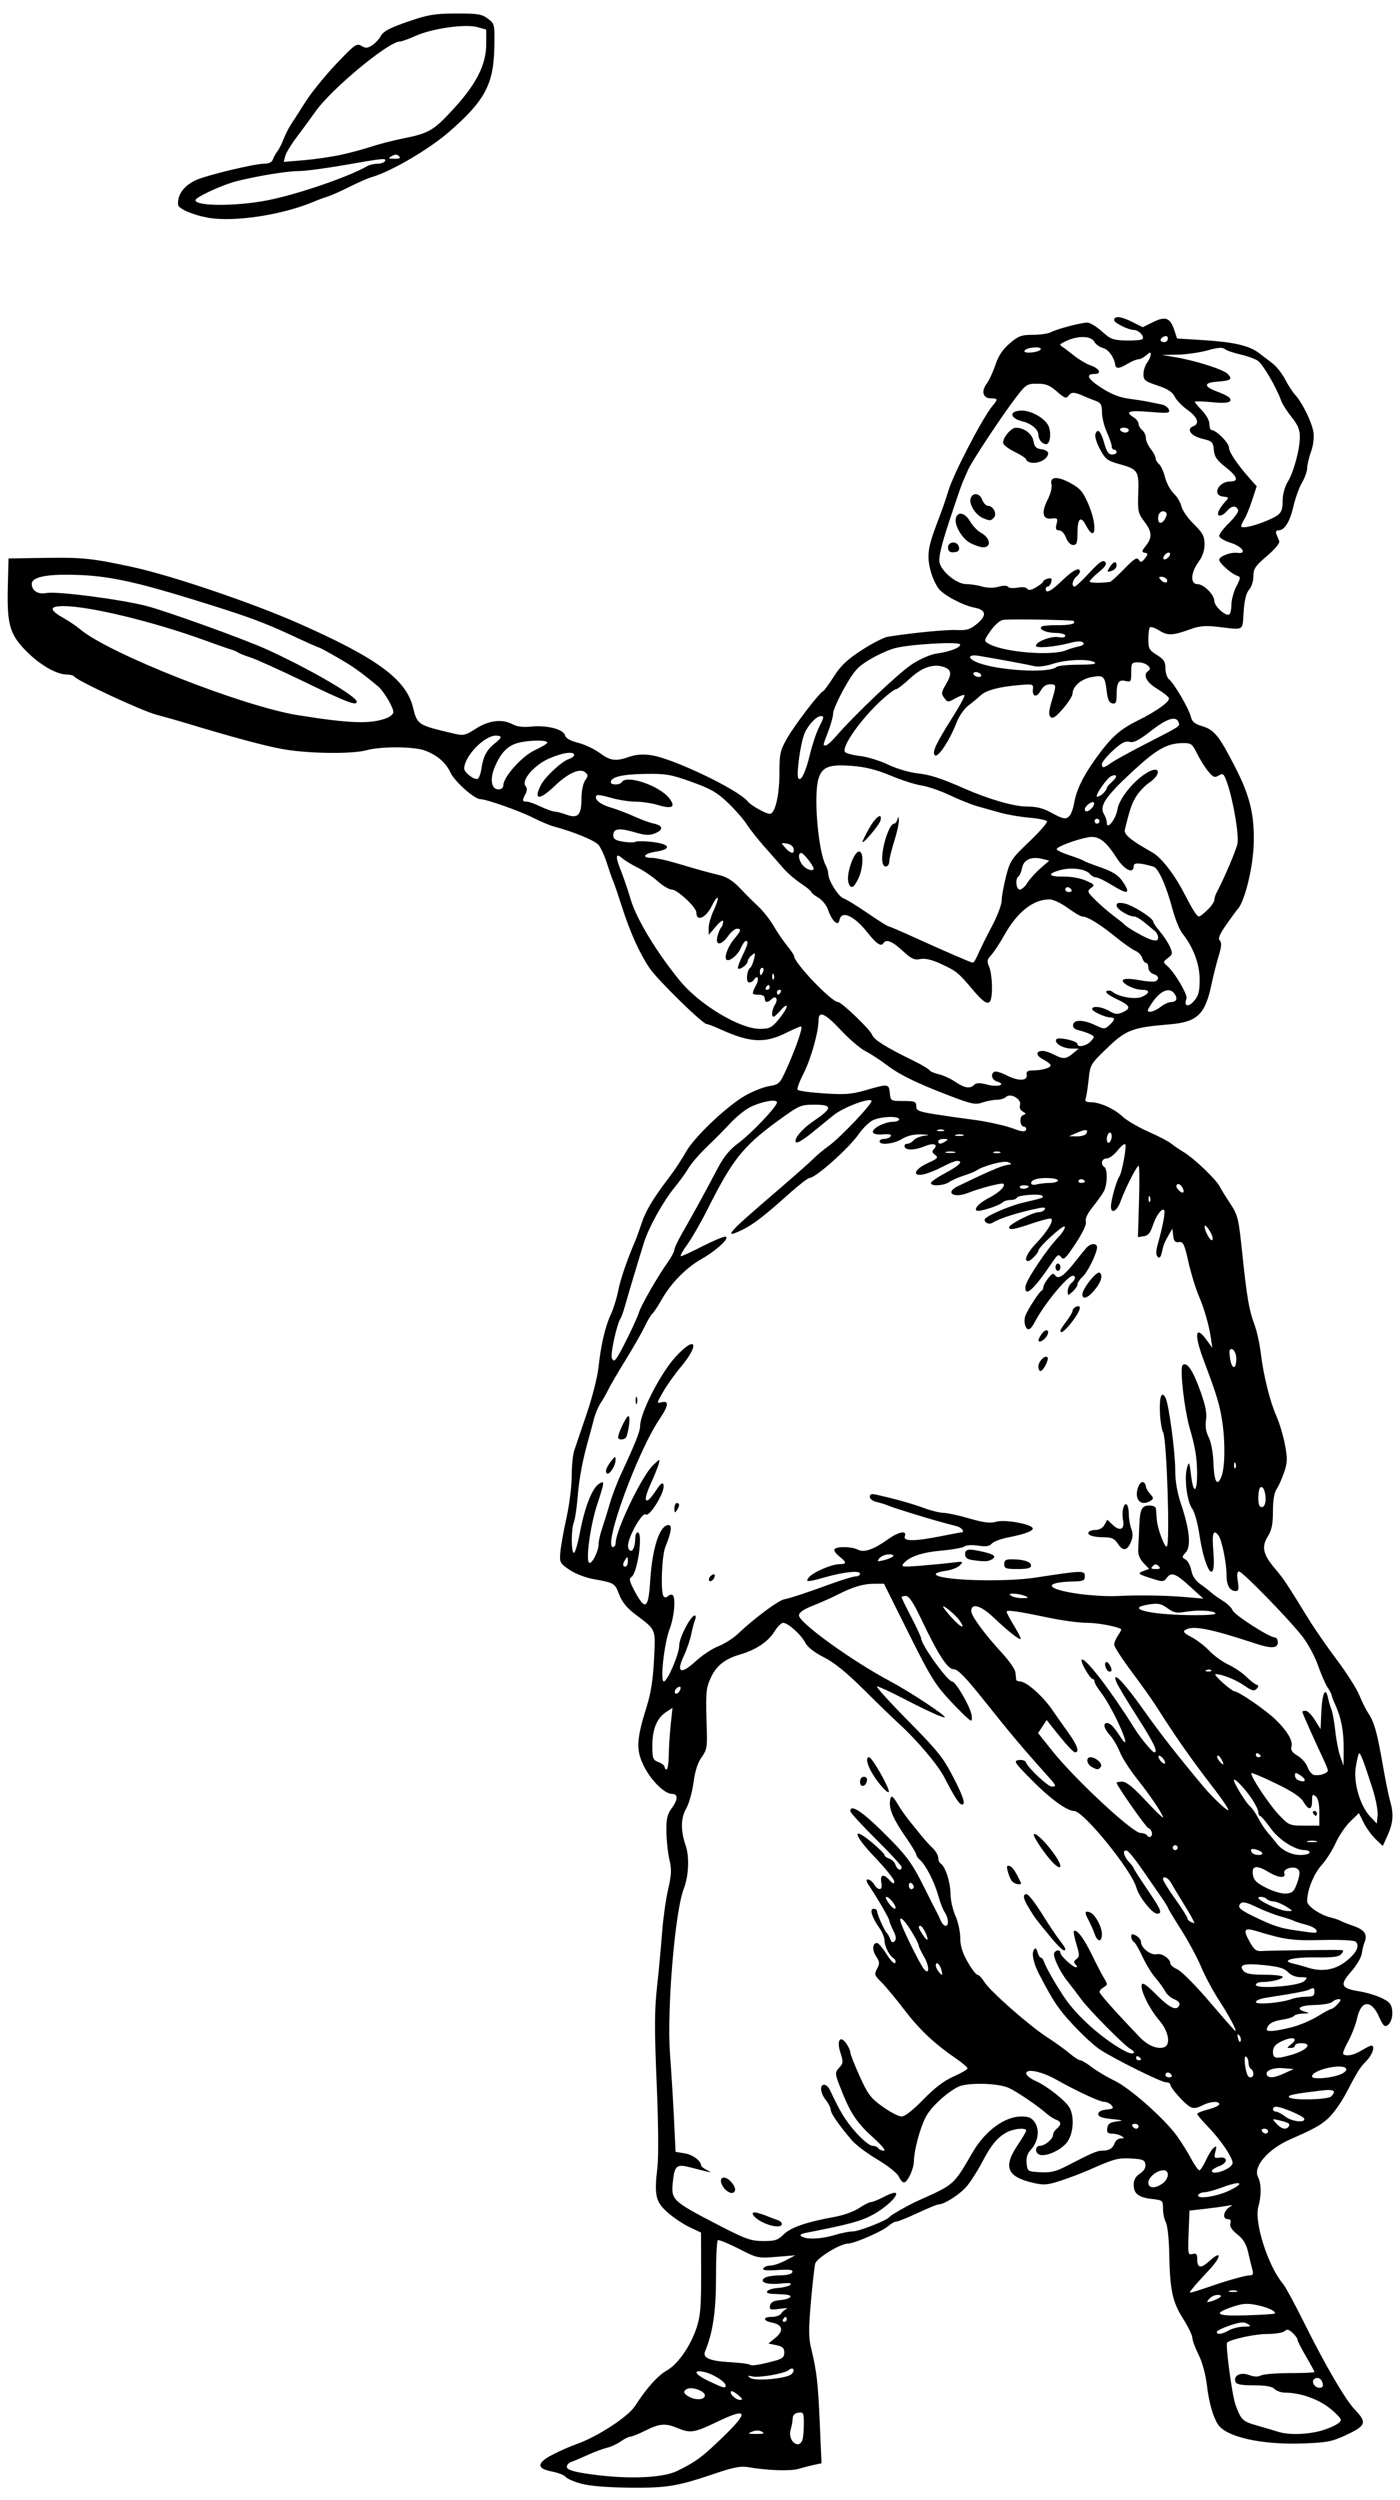 <?xml version="1.0" encoding="UTF-8" standalone="no"?>
<!-- Created with Inkscape (http://www.inkscape.org/) -->

<svg
   xmlns:dc="http://purl.org/dc/elements/1.1/"
   xmlns:cc="http://creativecommons.org/ns#"
   xmlns:rdf="http://www.w3.org/1999/02/22-rdf-syntax-ns#"
   xmlns:svg="http://www.w3.org/2000/svg"
   xmlns="http://www.w3.org/2000/svg"
   xmlns:sodipodi="http://sodipodi.sourceforge.net/DTD/sodipodi-0.dtd"
   xmlns:inkscape="http://www.inkscape.org/namespaces/inkscape"
   id="svg3336"
   version="1.1"
   inkscape:version="0.91 r13725"
   width="537.188"
   height="959.062"
   viewBox="0 0 537.188 959.062"
   sodipodi:docname="TossingPancake.svg">
  <defs
     id="defs3340" />
  <sodipodi:namedview
     pagecolor="#ffffff"
     bordercolor="#666666"
     borderopacity="1"
     objecttolerance="10"
     gridtolerance="10"
     guidetolerance="10"
     inkscape:pageopacity="0"
     inkscape:pageshadow="2"
     inkscape:window-width="1600"
     inkscape:window-height="837"
     id="namedview3338"
     showgrid="false"
     inkscape:zoom="0.69859889"
     inkscape:cx="268.59375"
     inkscape:cy="479.53125"
     inkscape:window-x="-8"
     inkscape:window-y="-8"
     inkscape:window-maximized="1"
     inkscape:current-layer="svg3336" />
  <path
     style="fill:#000000"
     d="m 223.172,952.773 c -2.81,-0.75 -5.552,-1.931 -6.094,-2.624 -0.542,-0.693 -2.88,-1.62 -5.196,-2.061 -6.1,-1.161 -6.046,-3.299 0.167,-6.505 2.74,-1.414 6.88,-3.235 9.2,-4.045 7.862,-2.747 19.749,-10.475 22.365,-14.541 4.432,-6.888 8.767,-11.736 12.244,-13.69 4.257,-2.393 9.102,-9.352 11.436,-16.425 1.455,-4.41 1.762,-8.119 1.73,-20.918 l -0.038,-15.558 -4.415,-2.087 c -2.428,-1.148 -6.208,-3.679 -8.4,-5.625 -4.629,-4.111 -5.176,-6.501 -3.93,-17.204 0.492,-4.233 0.383,-16.971 -0.279,-32.517 -0.883,-20.722 -0.852,-27.729 0.164,-37.031 0.689,-6.31 1.563,-15.692 1.943,-20.848 0.38,-5.156 1.407,-12.489 2.281,-16.294 1.304,-5.676 1.398,-7.721 0.52,-11.38 -0.589,-2.454 -1.113,-7.258 -1.164,-10.677 -0.076,-5.008 0.302,-6.752 1.944,-8.972 2.539,-3.434 2.615,-5.645 0.195,-5.645 -2.882,0 -8.15,-5.253 -10.895,-10.863 -2.941,-6.011 -2.735,-10.116 1.125,-22.416 1.688,-5.38 2.5,-10.542 2.873,-18.281 0.583,-12.1 0.999,-11.117 -7.39,-17.472 -3.003,-2.275 -4.911,-4.65 -5.977,-7.441 -1.677,-4.391 -1.849,-4.494 -9.926,-5.929 -2.986,-0.53 -6.999,-2.093 -9.161,-3.568 -3.687,-2.515 -3.832,-2.8 -3.478,-6.843 0.203,-2.32 1.261,-8.227 2.352,-13.125 1.09,-4.898 1.988,-12.04 1.994,-15.871 0.007,-3.831 0.435,-8.26 0.951,-9.844 0.516,-1.583 2.673,-7.942 4.792,-14.129 2.119,-6.188 4.161,-14.203 4.538,-17.812 0.883,-8.46 2.636,-15.95 4.789,-20.458 0.941,-1.971 2.183,-5.979 2.76,-8.906 0.892,-4.531 3.394,-11.829 6.645,-19.386 0.444,-1.031 1.474,-3.904 2.29,-6.384 1.619,-4.921 4.377,-9.54 10.513,-17.61 2.192,-2.883 5.145,-7.344 6.562,-9.913 3.124,-5.663 15.642,-17.553 22.774,-21.631 2.858,-1.635 6.967,-3.255 9.129,-3.601 3.615,-0.578 4.112,-1.016 6.156,-5.433 3.815,-8.244 7.047,-17.46 6.122,-17.46 -0.487,0 -2.946,1.044 -5.464,2.32 -8.387,4.25 -14.09,3.965 -25.605,-1.282 -2.386,-1.087 -4.725,-1.976 -5.198,-1.976 -1.522,0 -18.906,-17.036 -21.88,-21.441 -3.824,-5.666 -7.501,-13.835 -10.606,-23.559 -1.399,-4.383 -2.913,-8.812 -3.365,-9.844 -0.452,-1.031 -1.526,-4.112 -2.387,-6.846 -0.862,-2.734 -2.287,-5.861 -3.168,-6.95 -1.419,-1.752 -9.233,-4.986 -17.369,-7.187 -1.547,-0.419 -5.085,-1.917 -7.863,-3.33 -5.098,-2.593 -17.875,-7.094 -20.137,-7.094 -2.267,0 -9.805,-6.668 -11.445,-10.125 -1.863,-3.927 -4.994,-6.658 -9.747,-8.504 -4.1,-1.592 -16.891,-1.681 -22.466,-0.156 -5.619,1.537 -22.159,1.337 -32.014,-0.388 -6.833,-1.196 -19.364,-4.568 -38.359,-10.324 C 67.992,276.364 63.352,275.054 60,274.155 54.237,272.611 29.459,261.088 28.474,259.494 28.221,259.085 26.925,258.75 25.594,258.75 21.588,258.75 14.953,254.84 9.69,249.378 3.641,243.101 2.625,239.308 3.014,224.456 L 3.281,214.219 17.812,213.999 c 13.917,-0.21 17.892,0.216 33.281,3.57 15.018,3.273 45.937,13.782 63.75,21.666 29.882,13.227 40.952,21.368 43.616,32.078 1.684,6.767 1.745,6.806 15.706,10.093 3.692,0.869 4.367,0.715 8.52,-1.95 4.978,-3.194 10.162,-3.759 14.164,-1.544 1.508,0.835 3.966,1.115 7.031,0.801 5.972,-0.612 12.313,1.027 12.917,3.338 0.299,1.142 1.986,2.111 4.991,2.868 2.497,0.629 6.222,2.38 8.279,3.893 4.179,3.073 6.169,3.329 11.455,1.475 2.442,-0.857 5.171,-1.053 8.321,-0.599 8.322,1.199 33.306,13.145 37.031,17.706 1.354,1.658 6.959,4.793 8.569,4.793 1.926,0 3.619,-7.142 3.619,-15.273 0,-7.769 0.246,-8.918 2.933,-13.678 2.842,-5.037 12.38,-17.506 13.844,-18.1 0.397,-0.161 2.26,-2.713 4.14,-5.67 2.615,-4.114 5.112,-6.478 10.633,-10.066 3.969,-2.579 8.513,-4.899 10.099,-5.154 9.097,-1.465 22.262,-2.75 26.351,-2.571 3.976,0.174 5.218,-0.211 7.897,-2.447 3.796,-3.169 3.431,-5.296 -1.056,-6.145 -4.475,-0.846 -12.05,-4.89 -13.808,-7.371 -2.194,-3.096 -3.815,-8.199 -3.831,-12.058 -0.015,-3.599 0.755,-6.421 4.193,-15.374 1.188,-3.094 2.709,-7.523 3.38,-9.844 1.852,-6.404 13.326,-28.476 17.087,-32.869 2.076,-2.425 1.996,-2.756 -0.668,-2.756 -3.064,0 -3.866,-2.633 -1.697,-5.574 0.971,-1.317 2.498,-4.604 3.393,-7.305 1.142,-3.444 2.776,-5.893 5.475,-8.203 3.367,-2.882 4.478,-3.293 8.897,-3.293 2.777,0 5.895,-0.453 6.929,-1.006 2.359,-1.263 11.542,-3.681 13.977,-3.681 1.005,0 3.506,1.517 5.558,3.371 3.346,3.023 4.308,3.384 9.316,3.499 3.072,0.071 5.884,-0.17 6.249,-0.536 0.97,-0.97 -1.438,-3.522 -3.324,-3.522 -2.079,0 -7.529,-2.708 -7.529,-3.741 0,-1.724 2.552,-1.518 6.664,0.539 l 4.32,2.161 4,-1.979 c 4.742,-2.346 6.523,-1.663 8.105,3.11 l 1.058,3.191 10.152,0.636 c 11.568,0.724 17.546,2.108 21.233,4.914 1.409,1.073 3.79,2.894 5.289,4.047 1.5,1.153 3.655,3.895 4.79,6.094 1.135,2.198 2.849,4.848 3.809,5.888 2.75,2.978 6.457,10.515 7.045,14.322 0.324,2.102 -0.044,5.095 -0.933,7.577 -0.808,2.256 -1.469,5.08 -1.469,6.275 0,1.195 -0.878,3.661 -1.952,5.481 -1.074,1.82 -2.566,5.942 -3.317,9.16 -1.409,6.038 -3.388,9.201 -5.758,9.201 -0.838,0 -1.142,0.541 -0.792,1.406 0.313,0.773 0.805,1.985 1.092,2.693 0.32,0.788 -1.497,3.013 -4.688,5.739 -4.508,3.851 -5.211,4.901 -5.211,7.78 0,1.855 -0.726,4.129 -1.641,5.137 -1.114,1.229 -1.791,3.959 -2.109,8.511 -0.53,7.572 0.582,6.974 -10.571,5.685 -3.857,-0.446 -6.554,-0.213 -9.375,0.81 -7.292,2.643 -9.048,2.746 -12.321,0.723 -1.688,-1.044 -3.346,-1.622 -3.683,-1.285 -0.337,0.337 -0.613,2.406 -0.613,4.599 0,3.544 0.364,4.211 3.281,6.014 2.676,1.654 3.281,2.598 3.281,5.118 0,1.7 0.634,3.617 1.41,4.26 2.022,1.678 7.611,11.257 8.32,14.259 0.464,1.964 1.472,2.804 4.426,3.689 4.621,1.384 6.536,3.803 12.885,16.267 5.452,10.705 7.166,17.984 6.827,28.996 -0.277,8.999 -3.384,21.72 -6.059,24.805 -0.721,0.831 -2.81,3.675 -4.642,6.319 -2.439,3.519 -3.054,5.086 -2.293,5.847 0.761,0.761 0.635,2.362 -0.468,5.973 -0.829,2.714 -2.032,7.466 -2.673,10.559 -2.447,11.808 -5.448,14.707 -16.145,15.598 -14.293,1.19 -16.693,2.1 -23.946,9.08 -6.405,6.164 -6.513,6.349 -7.126,12.182 -0.342,3.257 -0.854,6.527 -1.138,7.266 -0.367,0.957 0.197,1.343 1.959,1.343 3.521,0 8.976,2.467 12.258,5.544 1.547,1.45 5.977,4.039 9.844,5.752 3.867,1.714 7.781,3.745 8.697,4.515 0.916,0.77 3.131,2.283 4.921,3.364 3.93,2.372 12.377,10.434 13.739,13.113 0.54,1.062 2.377,4.04 4.084,6.618 2.907,4.392 3.194,5.573 4.565,18.75 1.78,17.112 2.646,22.181 4.724,27.656 0.881,2.32 1.958,7.172 2.394,10.781 1.059,8.767 3.509,18.641 6.048,24.375 1.142,2.578 2.604,7.481 3.249,10.896 1.013,5.357 0.966,6.819 -0.339,10.663 -0.832,2.45 -2.133,5.34 -2.89,6.422 -0.889,1.27 -1.378,4.264 -1.378,8.445 0,4.945 -0.466,7.232 -1.969,9.664 -2.495,4.036 -1.855,6.904 2.748,12.332 3.32,3.914 4.43,5.581 13.007,19.538 2.168,3.528 7.02,10.524 10.781,15.547 3.761,5.023 7.646,11.14 8.631,13.594 0.986,2.454 2.509,5.516 3.385,6.805 2.255,3.318 3.397,7.376 5.538,19.688 1.031,5.93 2.312,12.255 2.845,14.056 1.423,4.805 1.162,8.398 -0.948,13.05 l -1.877,4.138 -2.768,-2.652 c -1.523,-1.459 -3.583,-4.3 -4.58,-6.313 l -1.811,-3.661 -3.326,3.23 c -1.83,1.777 -4.347,5.498 -5.594,8.269 -1.247,2.771 -3.712,6.632 -5.477,8.58 -2.974,3.282 -5.46,9.529 -5.46,13.723 0,1.902 4.925,5.278 9.181,6.295 1.396,0.333 2.959,0.86 3.475,1.17 0.516,0.31 2.835,1.229 5.155,2.041 4.271,1.496 5.46,3.298 4.176,6.331 -0.369,0.872 -0.828,2.788 -1.019,4.257 -0.191,1.469 -2.049,4.604 -4.128,6.966 -4.498,5.11 -3.913,6.407 3.417,7.565 2.564,0.405 6.333,1.552 8.375,2.549 3.065,1.496 3.764,2.353 4.01,4.92 0.287,2.985 -1.045,5.798 -2.744,5.798 -0.446,0 -1.383,-1.371 -2.084,-3.047 -2.961,-7.084 -7.012,-7.16 -8.588,-0.162 -0.59,2.618 -2.159,6.705 -3.488,9.083 -1.329,2.378 -2.179,4.56 -1.889,4.85 1.051,1.051 3.985,0.486 6.988,-1.345 1.688,-1.029 3.386,-1.873 3.773,-1.875 1.572,-0.008 0.548,3.337 -1.759,5.745 -2.77,2.891 -3.197,3.568 -8.018,12.712 -1.897,3.598 -5.002,7.905 -6.901,9.572 -3.062,2.688 -5.263,3.898 -14.494,7.962 -8.574,3.775 -14.348,10.594 -12.266,14.485 1.262,2.358 1.305,7.121 0.102,11.315 -1.689,5.89 3.751,22.887 9.478,29.613 0.878,1.031 4.342,7.396 7.697,14.144 8.499,17.092 16.179,30.261 19.932,34.177 4.617,4.818 4.205,6.064 -3.146,9.519 -5.636,2.649 -7.459,3.017 -16.672,3.365 -15.883,0.601 -29.665,-2.46 -32.762,-7.276 -1.976,-3.072 -3.456,-8.293 -4.258,-15.023 -0.499,-4.183 -1.791,-8.93 -3.192,-11.719 -1.295,-2.578 -2.367,-5.486 -2.383,-6.461 -0.016,-0.976 -1.655,-4.351 -3.641,-7.5 -4.082,-6.472 -4.983,-10.824 -5.262,-25.414 -0.099,-5.156 -0.674,-10.296 -1.278,-11.423 -0.604,-1.126 -1.099,-3.497 -1.099,-5.269 0,-3.122 -0.13,-3.236 -4.218,-3.696 C 436.832,842.932 435,841.503 435,838.032 c 0,-1.834 0.752,-3.169 2.391,-4.243 1.55,-1.016 2.292,-2.259 2.109,-3.537 -0.24,-1.682 -1.025,-2.013 -5.348,-2.259 -5.106,-0.291 -6.696,0.132 -15.942,4.24 -2.789,1.239 -7.769,3.139 -11.068,4.221 -5.221,1.714 -6.599,1.83 -10.645,0.896 -10.114,-2.335 -11.679,-6.095 -6.03,-14.484 1.805,-2.68 3.281,-5.194 3.281,-5.588 0,-1.185 -4.607,-0.806 -7.312,0.602 -3.63,1.889 -6.148,4.91 -9.557,11.464 -1.645,3.162 -4.258,7.288 -5.808,9.168 -2.591,3.143 -8.739,7.113 -11.016,7.113 -0.525,0 -4.108,1.477 -7.963,3.281 -3.855,1.805 -7.528,3.281 -8.163,3.281 -0.635,0 -2.026,0.772 -3.09,1.716 -2.286,2.027 -13.06,6.722 -15.424,6.722 -2.989,0 -12.052,5.542 -12.621,7.718 -0.297,1.137 -1.043,7.776 -1.657,14.753 -0.873,9.913 -0.867,13.71 0.024,17.373 2.211,9.087 2.702,13.276 3.378,28.782 l 0.682,15.657 -2.69,0.561 c -1.479,0.309 -4.22,1.012 -6.091,1.564 -3.211,0.947 -11.994,0.641 -19.671,-0.686 -2.471,-0.427 -5.633,0.18 -11.719,2.252 -15.138,5.153 -18.855,5.784 -33.313,5.656 -8.443,-0.075 -15.362,-0.627 -18.567,-1.483 z m 36.762,-4.969 c 7.187,-3.547 9.51,-5.273 17.5,-13.006 10.083,-9.759 9.465,-11.42 -2.175,-5.839 -8.884,4.26 -10.346,4.495 -15.248,2.447 -4.658,-1.946 -6.94,-1.773 -12.336,0.938 -2.566,1.289 -5.173,2.344 -5.792,2.344 -0.619,0 -2.271,0.816 -3.671,1.813 -1.4,0.997 -3.786,2.1 -5.301,2.451 -1.515,0.351 -4.865,1.599 -7.443,2.774 -2.578,1.174 -5.426,2.378 -6.328,2.676 -0.902,0.297 -1.641,1.148 -1.641,1.891 0,0.94 1.926,1.667 6.328,2.391 15.019,2.469 30.065,2.103 36.106,-0.878 z m 47.934,-11.787 c 0.313,-0.816 0.569,-3.587 0.569,-6.159 0,-4.313 -0.164,-4.653 -2.109,-4.376 -1.361,0.193 -2.129,0.965 -2.163,2.175 -0.03,1.031 -0.393,3.041 -0.808,4.465 -1.176,4.042 3.054,7.695 4.512,3.896 z m -15.52,-3.233 c -0.982,-0.573 -2.368,-0.585 -3.75,-0.031 -1.917,0.768 -1.722,0.882 1.558,0.909 2.859,0.024 3.38,-0.185 2.192,-0.878 z m 216.934,-1.143 c 3.589,-1.389 5.36,-2.578 5.187,-3.481 -0.145,-0.754 -2.288,-2.902 -4.764,-4.773 -4.393,-3.32 -11.099,-5.574 -16.585,-5.574 -1.471,0 -3.307,-0.633 -4.08,-1.406 C 488.059,915.425 485.658,915 481.105,915 c -4.79,0 -6.666,-0.356 -7.042,-1.338 -0.919,-2.395 1.959,-3.847 5.201,-2.624 1.899,0.717 3.431,0.776 4.551,0.177 0.928,-0.497 5.934,-0.903 11.125,-0.903 5.19,0 9.437,-0.188 9.437,-0.419 0,-0.23 -1.477,-2.938 -3.281,-6.017 -1.805,-3.079 -3.281,-5.99 -3.281,-6.467 0,-0.478 -0.854,-1.641 -1.897,-2.586 -1.454,-1.316 -2.155,-1.46 -3,-0.614 -0.607,0.607 -3.686,1.103 -6.842,1.103 -4.434,0 -13.426,1.924 -15.207,3.254 -0.754,0.563 1.896,20.363 3.198,23.892 2.194,5.947 2.659,6.383 8.616,8.069 2.909,0.823 6.344,1.84 7.633,2.26 4.75,1.546 13.357,1.025 18.97,-1.147 z m -238.813,-12.812 c 0,-1.546 -4.582,-3.311 -6.593,-2.54 -1.981,0.76 -1.694,2.019 0.734,3.21 2.765,1.357 5.859,1.003 5.859,-0.671 z m 12.758,-0.133 c -1.233,-1.027 -2.453,-1.656 -2.712,-1.398 -0.804,0.804 1.822,3.329 3.428,3.296 1.18,-0.024 1.018,-0.454 -0.716,-1.898 z m -4.789,-3.632 c 0,-1.384 -4.865,-4.455 -8.203,-5.178 -4.717,-1.021 -3.688,0.937 1.875,3.568 5.594,2.645 6.328,2.832 6.328,1.61 z m 229.022,-1.001 c -0.473,-1.807 -2.17,-2.477 -3.332,-1.315 -1.025,1.025 0.424,3.19 2.135,3.19 1.225,0 1.553,-0.513 1.197,-1.875 z M 303.694,910.713 c 1.616,-1.549 0.619,-2.97 -1.093,-1.559 -1.653,1.362 -11.241,3.03 -13.96,2.428 -1.806,-0.4 -1.965,-0.294 -0.828,0.551 1.872,1.392 14.086,0.301 15.882,-1.42 z m -6.323,-5.138 c 2.839,-0.764 3.567,-1.407 3.567,-3.151 0,-1.716 -0.66,-2.328 -3.047,-2.825 l -3.047,-0.635 2.713,-2.204 c 3.288,-2.67 2.773,-4.992 -1.285,-5.804 -3.633,-0.727 -3.679,-2.208 -0.069,-2.208 1.521,0 3.103,-0.571 3.516,-1.269 0.412,-0.698 1.383,-1.519 2.156,-1.825 0.773,-0.306 -0.429,-0.307 -2.673,-0.003 -3.645,0.495 -4.043,0.365 -3.742,-1.222 0.239,-1.262 1.283,-1.863 3.61,-2.077 4.568,-0.42 5.875,-2.002 1.82,-2.203 -1.779,-0.088 -3.969,-0.206 -4.867,-0.261 -3.344,-0.206 -1.536,-1.933 2.32,-2.216 2.201,-0.161 4.423,-0.724 4.938,-1.251 0.637,-0.65 -0.578,-0.799 -3.783,-0.464 -5.29,0.553 -8.484,-0.605 -6.06,-2.196 0.773,-0.508 3.365,-0.93 5.759,-0.938 2.679,-0.008 4.531,-0.48 4.817,-1.224 0.359,-0.935 -0.925,-1.121 -5.653,-0.82 -4.375,0.279 -5.931,0.089 -5.465,-0.665 0.359,-0.58 1.593,-1.055 2.742,-1.055 1.15,0 3.761,-0.885 5.804,-1.967 l 3.714,-1.967 -7.222,0.596 c -7.081,0.584 -7.364,0.523 -14.491,-3.125 -3.998,-2.046 -7.597,-3.518 -7.997,-3.27 -0.4,0.247 -0.722,6.652 -0.714,14.232 0.013,13.011 -1.215,21.338 -4.189,28.398 -1.048,2.487 1.679,3.698 9.339,4.148 4.003,0.235 7.528,0.677 7.833,0.982 0.581,0.581 3.682,0.095 9.657,-1.514 z m 174.192,-11.669 c 1.289,-0.737 3.82,-1.368 5.625,-1.402 2.88,-0.054 3.061,-0.19 1.477,-1.109 -1.393,-0.809 -2.943,-0.66 -6.797,0.65 -2.746,0.933 -4.992,2.05 -4.992,2.482 0,1.165 2.035,0.895 4.688,-0.621 z M 301.875,889.688 c 0,-0.516 -0.186,-0.938 -0.413,-0.938 -0.227,0 -0.674,0.422 -0.993,0.938 -0.319,0.516 -0.133,0.938 0.413,0.938 0.546,0 0.993,-0.422 0.993,-0.938 z m 187.212,-2.212 c 0.792,-0.792 -2.403,-2.332 -6.705,-3.233 -3.767,-0.789 -5.535,-0.676 -9.313,0.595 -8.018,2.697 -6.461,3.694 5.178,3.314 5.778,-0.188 10.656,-0.493 10.839,-0.676 z m -20.852,-6.331 c 0.539,-0.503 0.121,-0.832 -1.057,-0.832 -1.071,0 -2.523,0.694 -3.227,1.541 -1.145,1.38 -1.034,1.467 1.057,0.832 1.285,-0.39 2.737,-1.084 3.227,-1.541 z m -4.172,-3.98 c 6.972,-2.424 13.848,-4.353 15.52,-4.353 1.184,0 1.426,-0.523 0.978,-2.109 -0.327,-1.16 -1.047,-4.125 -1.599,-6.589 -0.738,-3.296 -1.846,-5.152 -4.192,-7.024 -2.176,-1.736 -3.023,-3.068 -2.666,-4.192 0.347,-1.094 0.029,-1.648 -0.946,-1.648 -2.541,0 -1.536,-3.758 1.343,-5.025 0.773,-0.34 -0.07,-0.361 -1.875,-0.046 -1.805,0.315 -5.741,0.847 -8.747,1.181 l -5.466,0.608 -0.332,8.568 c -0.313,8.089 -0.23,8.541 1.482,8.094 1.444,-0.377 1.813,0.015 1.813,1.924 0,3.6 1.393,3.781 4.845,0.627 4.682,-4.277 4.43,-1.404 -0.317,3.614 -2.27,2.399 -4.955,5.377 -5.968,6.618 -1.833,2.246 -1.833,2.254 0.033,1.738 1.031,-0.285 3.773,-1.179 6.094,-1.986 z m 10.565,1.595 c -0.635,-0.257 -1.9,-0.272 -2.812,-0.035 -0.912,0.238 -0.393,0.448 1.154,0.467 1.547,0.019 2.293,-0.175 1.658,-0.432 z m -173.895,-21.684 c 2.746,-2.684 8.834,-4.764 19.677,-6.721 3.233,-0.583 7.405,-2.097 9.271,-3.364 1.867,-1.267 3.928,-2.303 4.581,-2.303 0.653,0 2.909,-0.919 5.014,-2.043 2.105,-1.124 4.118,-1.752 4.473,-1.396 1.017,1.017 -4.075,5.798 -8.895,8.35 -4.7,2.489 -9.045,3.664 -25.369,6.86 -2.301,0.45 -2.816,0.847 -1.875,1.442 1.972,1.249 7.504,1.009 12.632,-0.546 2.531,-0.768 5.71,-1.401 7.064,-1.406 2.335,-0.01 12.947,-4.189 13.945,-5.492 0.643,-0.84 7.259,-4.596 11.25,-6.387 13.803,-6.195 13.346,-5.788 20.713,-18.473 4.745,-8.17 12.28,-13.72 18.628,-13.72 2.961,0 4.063,0.491 5.284,2.355 1.888,2.882 1.196,7.433 -1.581,10.388 -1.341,1.427 -1.836,3.011 -1.626,5.201 0.296,3.094 0.388,3.154 5.224,3.433 3.879,0.223 5.966,-0.253 9.844,-2.248 10.381,-5.341 11.926,-6.004 14.017,-6.018 2.629,-0.018 3.975,-0.873 4.772,-3.033 0.333,-0.902 1.357,-1.647 2.275,-1.655 1.421,-0.012 1.46,-0.15 0.264,-0.923 -0.773,-0.5 -2.385,-0.915 -3.581,-0.923 -1.716,-0.011 -2.111,-0.459 -1.875,-2.124 0.231,-1.626 1.052,-2.207 3.581,-2.535 2.887,-0.375 2.661,-0.488 -1.875,-0.938 -3.731,-0.37 -5.156,-0.9 -5.156,-1.918 0,-0.907 1.103,-1.512 3.109,-1.705 2.577,-0.247 2.918,-0.528 1.995,-1.641 -0.613,-0.738 -1.895,-1.342 -2.849,-1.342 -1.711,0 -10.418,-4.047 -18.66,-8.672 -5.344,-2.999 -11.25,-4.182 -11.25,-2.254 0,0.741 1.582,2.035 3.516,2.875 4.306,1.872 11.547,7.551 13.092,10.267 2.069,3.638 1.484,10.433 -1.169,13.586 -2.5,2.971 -8.008,5.356 -10.32,4.468 -1.884,-0.723 -1.727,-3.396 0.199,-3.396 1.882,0 4.996,-2.648 4.996,-4.249 0,-0.63 0.633,-1.671 1.406,-2.313 1.859,-1.543 1.778,-2.74 -0.234,-3.45 -0.902,-0.318 -2.484,-1.326 -3.516,-2.238 -3.378,-2.989 -11.183,-8.311 -14.531,-9.908 -4.107,-1.958 -16.324,-2.214 -19.688,-0.411 -4.823,2.584 -10.422,7.859 -12.349,11.636 -2.188,4.288 -4.441,12.732 -4.493,16.841 -0.038,3.021 -2.449,8.157 -3.828,8.157 -0.513,0 -1.401,-1.027 -1.973,-2.282 -0.583,-1.28 -4.176,-4.142 -8.183,-6.519 -3.929,-2.33 -8.329,-5.627 -9.778,-7.327 -5.04,-5.91 -8.146,-10.388 -8.146,-11.743 0,-0.75 -0.844,-2.437 -1.875,-3.748 -2.14,-2.72 -2.477,-5.881 -0.627,-5.881 0.686,0 1.691,0.949 2.233,2.109 3.9,8.354 5.98,11.744 9.954,16.224 2.49,2.808 5.313,5.105 6.273,5.105 0.96,0 2.005,0.422 2.324,0.938 0.319,0.516 1.261,0.938 2.093,0.938 0.892,0 -0.718,-2.007 -3.919,-4.886 -6.275,-5.643 -8.732,-9.237 -12.135,-17.742 -2.888,-7.219 -2.887,-7.205 -0.89,-9.411 1.369,-1.513 1.406,-2.169 0.309,-5.493 -1.552,-4.702 -0.128,-6.977 2.246,-3.588 0.833,1.189 1.515,2.705 1.515,3.368 0,0.663 1.618,4.787 3.596,9.165 3.158,6.99 4.234,8.417 8.834,11.711 2.881,2.063 6.146,3.751 7.256,3.751 1.265,0 4.359,-2.416 8.295,-6.479 4.326,-4.465 7.947,-7.218 11.648,-8.855 2.954,-1.306 5.364,-2.715 5.354,-3.13 -0.009,-0.415 -2.013,-2.128 -4.453,-3.806 -8.417,-5.79 -13.974,-11.036 -19.895,-18.784 -3.267,-4.275 -7.212,-9.016 -8.765,-10.534 -2.585,-2.527 -2.719,-2.958 -1.586,-5.075 1.063,-1.987 1.01,-2.662 -0.375,-4.776 -1.62,-2.473 -1.427,-5.123 0.373,-5.123 0.531,0 2.177,1.947 3.658,4.326 1.481,2.379 2.967,3.882 3.303,3.339 0.336,-0.543 0.074,-1.329 -0.581,-1.748 -1.729,-1.104 -3.535,-4.645 -3.535,-6.931 0,-1.088 -0.833,-3.148 -1.852,-4.578 -2.955,-4.149 -4.007,-7.533 -2.344,-7.533 0.761,0 1.383,0.464 1.383,1.03 0,1.208 2.915,7.661 3.77,8.345 0.322,0.258 0.885,1.278 1.251,2.266 0.478,1.29 0.952,1.511 1.68,0.782 0.728,-0.728 0.587,-1.872 -0.499,-4.051 -0.833,-1.67 -1.514,-3.365 -1.514,-3.767 0,-0.771 -4.706,-8.909 -7.677,-13.278 -1.24,-1.823 -1.4,-2.578 -0.545,-2.578 0.665,0 1.736,0.844 2.38,1.875 1.659,2.656 3.341,2.36 2.796,-0.491 -0.614,-3.212 0.656,-3.734 2.99,-1.228 1.493,1.602 1.931,1.74 1.931,0.607 0,-0.806 -3.365,-4.988 -7.478,-9.293 -8.305,-8.693 -8.946,-12.219 -1.014,-5.578 2.608,2.184 4.742,4.324 4.742,4.757 0,0.433 0.822,1.048 1.827,1.367 1.005,0.319 2.088,1.402 2.407,2.407 0.607,1.913 2.329,2.539 2.329,0.847 0,-0.539 -4.43,-5.362 -9.844,-10.717 -5.414,-5.355 -9.844,-10.188 -9.844,-10.739 0,-2.758 4.148,-0.2 11.743,7.242 9.751,9.555 11.774,12.245 16.78,22.32 2.024,4.073 4.028,8.037 4.455,8.811 0.427,0.773 1.187,2.355 1.688,3.516 0.502,1.16 1.344,2.109 1.873,2.109 1.359,0 1.192,-2.991 -0.29,-5.182 -0.688,-1.017 -1.823,-3.943 -2.522,-6.503 -1.393,-5.1 -4.877,-11.859 -7.039,-13.653 -0.757,-0.628 -1.376,-1.537 -1.376,-2.019 0,-0.482 -1.813,-3.489 -4.03,-6.682 -4.594,-6.618 -6.336,-10.504 -6.069,-13.54 0.252,-2.869 0.941,-2.655 3.021,0.938 0.97,1.676 2.96,4.523 4.422,6.328 1.462,1.805 3.607,4.454 4.766,5.887 1.159,1.433 3.057,3.513 4.218,4.622 1.16,1.109 2.109,2.759 2.109,3.667 0,0.908 0.428,1.915 0.952,2.239 1.751,1.082 3.736,7.206 3.756,11.59 0.011,2.386 0.855,6.178 1.875,8.425 1.02,2.248 1.858,6.045 1.863,8.438 0.007,3.111 0.813,5.753 2.831,9.273 1.552,2.707 3.242,4.922 3.755,4.922 0.513,0 1.664,1.186 2.559,2.635 2.212,3.584 17.213,16.819 24.127,21.287 3.094,1.999 7.011,4.817 8.704,6.263 1.694,1.445 3.531,2.628 4.084,2.628 0.552,0 2.542,1.187 4.421,2.639 1.879,1.451 5.808,3.786 8.73,5.188 5.893,2.827 19.229,14.643 23.969,21.236 1.668,2.32 4.101,6.223 5.406,8.672 1.306,2.449 2.725,4.453 3.153,4.453 0.429,0 1.541,-1.69 2.473,-3.755 0.931,-2.065 2.288,-4.249 3.014,-4.851 1.101,-0.913 1.212,-0.665 0.671,1.491 -0.58,2.309 -0.419,2.553 1.495,2.273 3.324,-0.487 3.376,1.97 0.068,3.219 -1.598,0.603 -2.906,1.426 -2.906,1.829 0,1.94 7.031,-0.444 7.887,-2.674 0.619,-1.613 -4.218,-8.923 -9.481,-14.327 -2.217,-2.276 -4.031,-4.441 -4.031,-4.811 0,-0.369 1.898,-1.15 4.219,-1.734 2.32,-0.584 4.219,-1.478 4.219,-1.986 0,-1.383 -3.475,-1.114 -6.618,0.511 -1.985,1.026 -3.269,1.17 -4.512,0.505 -2.129,-1.14 -7.62,-7.289 -7.62,-8.534 0,-0.498 -0.757,-0.905 -1.683,-0.905 -1.769,0 -18.746,-8.39 -25.125,-12.416 -2.053,-1.296 -6.69,-5.523 -10.305,-9.394 -5.817,-6.229 -7.712,-9.043 -13.238,-19.659 -2.12,-4.072 -2.956,-7.855 -2.048,-9.265 0.652,-1.012 0.963,-0.833 1.414,0.812 0.318,1.16 0.902,2.109 1.297,2.109 0.395,0 0.956,0.738 1.245,1.641 0.746,2.323 5.855,11.064 8.83,15.104 5.217,7.087 14.927,15.393 22.503,19.252 2.93,1.492 4.482,0.525 1.677,-1.045 -2.347,-1.313 -15.83,-14.956 -18.786,-19.008 -1.547,-2.12 -3.895,-5.204 -5.217,-6.853 -3.074,-3.831 -5.83,-9.777 -5.089,-10.977 0.758,-1.226 2.337,-1.189 2.337,0.055 0,1.151 4.746,5.507 6.047,5.55 0.49,0.016 0.399,-0.462 -0.202,-1.063 -0.832,-0.832 -0.759,-1.336 0.305,-2.114 1.238,-0.906 1.239,-1.551 0.002,-5.661 -0.768,-2.551 -1.211,-4.824 -0.984,-5.05 0.989,-0.989 3.828,2.688 6.765,8.762 1.746,3.609 3.888,7.744 4.761,9.189 1.497,2.477 1.494,2.679 -0.054,3.562 -0.902,0.515 -1.641,1.325 -1.641,1.8 0,0.754 6.054,7.554 15.554,17.47 2.998,3.13 6.839,4.674 9.288,3.735 2.586,-0.992 1.674,-6.084 -1.82,-10.166 -3.789,-4.427 -7.33,-11.534 -6.841,-13.733 0.255,-1.149 1.735,-0.153 5.783,3.895 5.161,5.16 7.872,6.311 8.739,3.708 0.214,-0.641 -0.675,-1.57 -1.975,-2.064 -1.3,-0.494 -2.872,-1.868 -3.495,-3.053 -0.623,-1.185 -2.324,-3.527 -3.781,-5.204 -1.457,-1.677 -3.691,-5.329 -4.966,-8.115 -1.274,-2.786 -2.763,-5.341 -3.307,-5.678 -0.545,-0.337 -0.991,-1.235 -0.991,-1.996 0,-1.093 0.394,-1.173 1.875,-0.38 1.031,0.552 1.875,1.677 1.875,2.501 0,2.233 3.859,5.189 6.032,4.621 1.927,-0.504 5.218,1.751 5.218,3.576 0,0.568 1.235,1.579 2.744,2.247 1.509,0.668 7.043,6.256 12.297,12.416 5.254,6.161 9.694,11.202 9.867,11.202 0.735,0 -2.244,-5.625 -6.206,-11.719 -2.347,-3.609 -5.443,-9.387 -6.88,-12.839 -1.437,-3.452 -4.896,-9.874 -7.686,-14.272 -2.79,-4.398 -5.073,-8.197 -5.073,-8.442 0,-0.246 -1.371,-2.414 -3.047,-4.818 -1.676,-2.404 -4.954,-7.139 -7.284,-10.522 -2.33,-3.383 -4.756,-6.323 -5.391,-6.535 -1.8,-0.6 -1.355,2.014 0.722,4.243 1.031,1.107 1.875,2.225 1.875,2.484 0,0.259 2.32,3.879 5.156,8.044 5.425,7.968 5.999,9.375 3.818,9.375 -1.874,0 -6.971,-6.426 -7.974,-10.052 -1.836,-6.639 -20.288,-29.323 -23.852,-29.323 -2.769,0 -9.319,-4.801 -16.503,-12.098 -6.483,-6.585 -6.838,-7.145 -4.718,-7.447 1.261,-0.179 2.463,0.187 2.673,0.815 0.684,2.053 8.443,9.355 9.939,9.355 2.047,0 1.952,-0.191 -2.637,-5.29 -8.25,-9.167 -13.454,-15.357 -23.04,-27.402 -7.304,-9.178 -10.326,-12.307 -11.885,-12.307 -2.409,0 -5.939,-5.449 -12.603,-19.453 -2.905,-6.105 -4.616,-8.672 -5.781,-8.672 -0.91,0 -1.655,0.224 -1.655,0.497 0,0.274 1.688,3.738 3.75,7.699 2.062,3.961 3.75,7.603 3.75,8.092 0,2.394 10.162,16.523 11.884,16.523 1.29,3e-5 6.43,8.671 7.364,12.422 0.353,1.418 0.28,2.583 -0.163,2.589 -0.443,0.007 -3.87,-3.263 -7.617,-7.266 -6.09,-6.505 -7.816,-9.291 -16.271,-26.261 l -9.459,-18.984 -3.885,0.014 c -4.149,0.015 -8.165,1.238 -14.197,4.322 -2.062,1.055 -6.176,2.88 -9.141,4.056 -3.672,1.456 -5.391,2.657 -5.391,3.766 0,2.798 20.421,17.521 35.156,25.347 7.232,3.841 21.363,13.164 20.802,13.725 -0.418,0.418 -6.758,-2.457 -16.304,-7.394 -4.745,-2.454 -9.119,-4.461 -9.721,-4.461 -0.602,0 4.757,5.925 11.908,13.168 11.542,11.689 13.517,14.17 17.586,22.088 3.092,6.019 4.275,9.229 3.635,9.87 -1.016,1.016 -2.699,-1.343 -7.282,-10.213 -2.524,-4.884 -10.683,-14.494 -17.694,-20.842 -1.998,-1.809 -7.94,-7.573 -13.204,-12.807 -6.608,-6.571 -11.353,-10.417 -15.328,-12.424 -3.678,-1.857 -6.261,-3.881 -7.153,-5.605 -1.604,-3.101 -6.634,-7.61 -8.49,-7.61 -0.692,0 -2.187,1.504 -3.323,3.341 -2.396,3.876 -7.103,7.031 -13.088,8.77 -5.985,1.739 -9.333,4.431 -11.442,9.199 -1.808,4.086 -1.879,5.161 -1.402,21.035 0.158,5.265 -0.159,6.72 -2.01,9.222 -1.47,1.987 -2.501,5.194 -3.113,9.686 -0.503,3.694 -1.729,8.111 -2.724,9.816 -2.183,3.742 -2.289,8.569 -0.312,14.243 1.527,4.382 1.201,11.831 -0.735,16.814 -3.367,8.663 -6.514,46.677 -5.243,63.336 0.472,6.191 1.146,17.156 1.498,24.368 l 0.639,13.112 3.542,0.573 c 3.042,0.492 6.173,2.839 6.272,4.701 0.016,0.308 0.979,1.057 2.139,1.665 2.375,1.244 2.61,1.282 -6.587,-1.062 -5.04,-1.284 -5.791,-0.59 -6.455,5.969 -0.657,6.492 -9.3e-4,7.114 16.557,15.726 11.257,5.855 13.249,6.587 18.015,6.628 4.63,0.039 5.721,-0.31 8.03,-2.566 z m -8.176,-4.655 c -3.899,-1.981 -5.182,-4.505 -1.807,-3.554 1.221,0.344 3.064,0.983 4.095,1.42 1.031,0.436 2.613,1.03 3.516,1.318 0.902,0.288 1.641,0.959 1.641,1.491 0,1.493 -3.867,1.143 -7.444,-0.675 z M 280.312,841.155 c -3.035,-0.934 -5.126,-5.842 -2.489,-5.842 1.756,0 4.595,3.332 4.212,4.943 -0.174,0.733 -0.949,1.137 -1.723,0.899 z m 122.545,-98.42 c -5.86,-7.144 -5.587,-6.779 -7.965,-10.658 -2.345,-3.824 -2.629,-5.538 -0.908,-5.464 0.645,0.028 3.281,3.433 5.859,7.566 2.578,4.133 5.637,8.707 6.797,10.163 1.16,1.456 2.109,2.903 2.109,3.215 0,1.598 -1.904,0.039 -5.893,-4.823 z m 17.138,-0.938 c -0.493,-1.418 -1.55,-3.795 -2.35,-5.283 -1.595,-2.967 -1.436,-3.705 0.629,-2.913 1.954,0.75 4.538,5.499 4.538,8.34 0,3.202 -1.685,3.115 -2.817,-0.145 z m -31.68,-20.161 c -0.537,-0.647 -1.269,-2.34 -1.625,-3.761 -0.515,-2.051 -0.363,-2.474 0.735,-2.053 1.177,0.452 2.041,1.726 4.264,6.287 0.579,1.187 -2.334,0.778 -3.374,-0.474 z m 14.904,-7.98 c -3.127,-3.561 -7.015,-9.547 -6.521,-10.041 1.203,-1.203 10.176,9.552 10.176,12.196 0,1.125 -1.608,0.177 -3.656,-2.155 z m -66.485,-30.35 c -3.506,-4.644 -5.12,-9.271 -3.219,-9.226 1.145,0.027 7.942,12.015 7.524,13.27 -0.211,0.633 -2.149,-1.186 -4.306,-4.043 z M 330,683.516 c 0,-1.152 0.605,-1.953 1.475,-1.953 0.873,0 1.351,0.638 1.172,1.563 C 332.191,685.477 330,685.8 330,683.516 Z m 141.562,156.831 c 6.391,-3.034 4.705,-4.002 -2.364,-1.357 -2.864,1.071 -6.01,1.948 -6.991,1.948 -0.981,0 -2.045,0.422 -2.364,0.938 -1.17,1.893 6.663,0.871 11.719,-1.528 z m -25.521,-2.744 c 2.527,-1.77 2.799,-5.103 0.417,-5.103 -2.525,0 -5.834,2.689 -5.834,4.741 0,2.229 2.512,2.397 5.416,0.362 z M 486.562,817.5 c 0,-0.516 -0.658,-0.938 -1.462,-0.938 -0.804,0 -1.201,0.422 -0.882,0.938 0.319,0.516 0.976,0.938 1.462,0.938 0.485,0 0.882,-0.422 0.882,-0.938 z m -49.688,-1.875 c 0,-0.516 -0.658,-0.938 -1.462,-0.938 -0.804,0 -1.201,0.422 -0.882,0.938 0.319,0.516 0.976,0.938 1.462,0.938 0.485,0 0.882,-0.422 0.882,-0.938 z m 57.616,0.065 c 0.647,-1.048 -0.013,-1.468 -3.685,-2.349 -2.771,-0.665 -2.777,-0.657 -1.027,1.277 1.87,2.066 3.822,2.511 4.711,1.073 z m 5.942,-2.985 c -0.353,-1.059 -8.67,-4.578 -10.823,-4.579 -0.645,-4.1e-4 -1.172,0.421 -1.172,0.937 0,0.516 0.527,0.947 1.172,0.958 0.645,0.011 2.227,0.846 3.516,1.854 2.52,1.971 7.892,2.581 7.308,0.83 z M 510.75,804.188 c 2.202,-2.202 1.107,-2.855 -3.797,-2.267 -10.533,1.263 -12.862,1.743 -12.361,2.553 0.792,1.281 14.84,1.033 16.158,-0.285 z m 3.938,-8.606 c 1.289,-0.592 2.133,-1.492 1.875,-2 -1.162,-2.293 -13.125,0.386 -13.125,2.939 0,1.299 7.791,0.649 11.25,-0.938 z m -65.156,0.356 C 449.213,795.422 448.555,795 448.07,795 c -0.485,0 -0.882,0.422 -0.882,0.938 0,0.516 0.658,0.938 1.462,0.938 0.804,0 1.201,-0.422 0.882,-0.938 z m 31.406,-0.413 c 0,-0.743 -0.422,-1.612 -0.938,-1.93 -0.516,-0.319 -0.938,-1.373 -0.938,-2.344 0,-0.97 -0.449,-2.042 -0.997,-2.381 -0.935,-0.578 -0.352,5.445 0.707,7.303 0.69,1.209 2.165,0.768 2.165,-0.648 z m 11.983,-0.255 3.486,-1.606 -4.054,-0.326 c -3.992,-0.321 -7.198,1.081 -6.193,2.707 0.773,1.251 2.891,1.009 6.761,-0.775 z m -55.108,-5.37 c 0,-0.227 -0.422,-0.674 -0.938,-0.993 -0.516,-0.319 -0.938,-0.133 -0.938,0.413 0,0.546 0.422,0.993 0.938,0.993 0.516,0 0.938,-0.186 0.938,-0.413 z m 57.547,-1.626 c 6.184,-1.765 8.537,-4.523 3.859,-4.523 -1.289,0 -2.344,0.422 -2.344,0.938 0,0.516 -0.738,0.924 -1.641,0.908 -1.562,-0.028 -1.562,-0.089 0,-1.275 3.501,-2.658 0.573,-3.395 -4.031,-1.015 -1.932,0.999 -2.766,2.129 -2.766,3.75 0,2.659 1.16,2.863 6.922,1.218 z m -19.89,-7.553 c -0.696,-0.696 -0.818,-0.33 -0.41,1.23 0.332,1.268 0.756,1.693 0.991,0.991 0.225,-0.676 -0.036,-1.675 -0.581,-2.22 z m 20.187,-3.072 c 2.99,-0.778 7.468,-2.676 9.952,-4.219 2.483,-1.543 4.844,-2.805 5.245,-2.805 0.401,0 1.493,-0.844 2.427,-1.875 1.347,-1.488 1.416,-1.875 0.333,-1.875 -0.75,0 -1.842,0.478 -2.425,1.061 -0.584,0.584 -3.621,1.111 -6.749,1.172 -5.736,0.112 -7.637,1.468 -3.636,2.595 1.865,0.525 1.75,0.623 -0.827,0.703 -1.645,0.051 -3.222,0.467 -3.504,0.923 -0.282,0.456 -2.415,1.115 -4.74,1.463 -2.777,0.416 -4.562,1.258 -5.201,2.452 -0.841,1.572 -0.658,1.818 1.358,1.818 1.282,0 4.777,-0.636 7.767,-1.414 z m -0.04,-10.83 c 1.274,-0.485 3.766,-0.881 5.538,-0.881 2.6,0 3.22,-0.363 3.22,-1.883 0,-1.494 -0.339,-1.706 -1.641,-1.029 -1.461,0.761 -4.09,1.272 -17.344,3.376 -1.934,0.307 -3.516,1.015 -3.516,1.574 0,1.151 9.855,0.32 13.742,-1.158 z m 4.828,-6.862 c 1.4,-1.4 1.286,-1.519 -1.458,-1.519 -1.803,0 -3.69,-0.765 -4.785,-1.941 -1.376,-1.477 -3.569,-2.119 -9.177,-2.685 -7.76,-0.784 -9.881,-0.179 -7.871,2.243 0.883,1.064 3.028,1.446 8.117,1.446 3.804,0 6.916,0.369 6.916,0.82 0,0.887 -4.488,1.992 -8.086,1.992 -1.225,0 -2.227,0.48 -2.227,1.068 0,1.746 16.679,0.467 18.57,-1.424 z m -139.24,-4.346 c -0.59,-2.258 -2.143,-3.442 -2.143,-1.634 0,1.045 1.719,3.524 2.443,3.524 0.106,0 -0.029,-0.85 -0.301,-1.89 z m -6.756,-5.226 c -1.072,-1.817 -1.95,-3.696 -1.95,-4.174 0,-0.478 -1.302,-2.986 -2.893,-5.571 -3.033,-4.93 -5.188,-6.351 -3.701,-2.441 1.587,4.173 7.302,15.552 8.595,17.112 2.235,2.696 2.195,-1.118 -0.051,-4.925 z m 161.722,2.193 c 4.173,-3.17 5.704,-6.084 4.054,-7.718 -0.583,-0.577 -5.658,-0.842 -12.864,-0.671 -11.551,0.274 -14.282,-0.1 -25.386,-3.479 -4.53,-1.378 -5.089,-0.522 -2.581,3.954 1.863,3.326 2.62,3.901 4.919,3.738 2.928,-0.207 28.129,-0.511 30.254,-0.365 1.043,0.072 1.063,0.358 0.107,1.51 -0.916,1.104 -3.163,1.396 -10.048,1.308 -9.005,-0.115 -13.534,1.254 -8.122,2.456 1.493,0.331 3.768,0.954 5.057,1.384 5.386,1.796 10.417,1.067 14.609,-2.117 z M 355.068,741.267 c -0.639,-1.376 -1.478,-2.506 -1.865,-2.51 -1.053,-0.011 -0.864,0.751 0.83,3.336 1.94,2.961 2.563,2.464 1.035,-0.826 z m 150.018,-0.877 c -0.21,-0.645 -2.038,-1.594 -4.062,-2.109 -2.024,-0.516 -4.102,-1.179 -4.618,-1.475 -0.516,-0.295 -2.836,-1.064 -5.156,-1.707 -2.32,-0.644 -6.455,-2.258 -9.188,-3.587 -3.507,-1.706 -5.263,-2.124 -5.965,-1.421 -1.457,1.457 -0.534,2.392 5.018,5.083 7.388,3.582 10.024,4.45 16.229,5.347 8.051,1.164 8.164,1.162 7.743,-0.13 z m -47.706,-4.688 c -0.618,-1.16 -2.44,-4.219 -4.049,-6.797 -1.609,-2.578 -3.364,-5.506 -3.899,-6.507 -1.104,-2.064 -3.183,-3.072 -3.183,-1.544 0,0.557 2.109,3.968 4.688,7.582 2.578,3.613 4.688,6.954 4.688,7.425 0,0.702 1.021,1.435 2.611,1.876 0.147,0.041 -0.238,-0.875 -0.856,-2.035 z m 35.956,-4.457 c -1.688,-1.029 -3.819,-1.871 -4.734,-1.871 -0.916,0 -2.126,-0.461 -2.69,-1.025 -0.564,-0.564 -1.809,-0.856 -2.766,-0.649 -2.239,0.484 7.54,5.29 10.916,5.365 2.243,0.05 2.212,-0.028 -0.726,-1.819 z m -150.412,-1.117 c -0.752,-1.132 -1.9,-2.236 -2.551,-2.453 -0.771,-0.257 -0.624,0.462 0.422,2.058 0.884,1.349 2.032,2.453 2.551,2.453 0.519,0 0.329,-0.926 -0.422,-2.058 z m 154.854,-8.007 c 1.028,-2.975 1.104,-4.239 0.303,-5.041 -1.536,-1.536 -5.976,-0.259 -5.292,1.521 0.776,2.022 -2.315,1.774 -6.015,-0.482 -4.59,-2.799 -6.543,-2.505 -6.042,0.908 0.33,2.248 1.33,3.24 5.228,5.191 2.781,1.391 6.01,2.298 7.633,2.143 2.379,-0.227 3.024,-0.881 4.185,-4.24 z m -147.154,1.683 c 0,-0.485 -0.422,-1.143 -0.938,-1.462 -0.516,-0.319 -0.938,0.078 -0.938,0.882 0,0.804 0.422,1.462 0.938,1.462 0.516,0 0.938,-0.397 0.938,-0.882 z M 484.289,710.738 C 483.625,709.664 480,708.718 480,709.619 c 0,1.187 1.177,1.943 3.024,1.943 0.976,0 1.545,-0.371 1.265,-0.824 z M 502.5,710.625 c 0,-0.516 -0.832,-0.938 -1.85,-0.938 -3.824,0 -9.953,-3.944 -13.188,-8.485 -1.784,-2.504 -3.559,-4.572 -3.946,-4.596 -0.387,-0.024 -0.703,-0.706 -0.703,-1.516 0,-0.809 -1.217,-3.235 -2.703,-5.391 -2.793,-4.049 -6.672,-8.008 -6.672,-6.809 0,1.176 4.704,8.768 6.205,10.014 0.788,0.654 2.204,2.693 3.147,4.533 0.943,1.839 2.643,4.399 3.778,5.688 1.134,1.289 2.547,2.998 3.138,3.797 2.072,2.8 5.743,4.64 9.253,4.64 1.948,0 3.541,-0.422 3.541,-0.938 z m -50.625,-1.875 c 0,-0.516 -0.422,-0.938 -0.938,-0.938 -0.516,0 -0.938,0.422 -0.938,0.938 0,0.516 0.422,0.938 0.938,0.938 0.516,0 0.938,-0.422 0.938,-0.938 z m 53.203,-2.521 c -0.902,-0.236 -2.379,-0.236 -3.281,0 -0.902,0.236 -0.164,0.429 1.641,0.429 1.805,0 2.543,-0.193 1.641,-0.429 z m -63.188,-3.603 c -0.29,-0.757 -0.867,-1.376 -1.281,-1.376 -0.696,0 -12.171,-16.376 -12.171,-17.369 0,-0.244 0.989,-0.443 2.197,-0.443 1.531,0 4.231,2.182 8.906,7.198 3.69,3.959 6.709,6.903 6.709,6.544 0,-1.178 -4.899,-8.464 -9.973,-14.832 -2.738,-3.436 -5.707,-8.076 -6.598,-10.312 -0.891,-2.236 -2.59,-5.116 -3.775,-6.4 -2.28,-2.47 -2.825,-4.697 -1.15,-4.697 1.222,0 2.687,1.483 4.942,5.003 3.119,4.87 2.653,1.848 -0.865,-5.609 -1.911,-4.05 -4.679,-8.9 -6.153,-10.779 C 421.205,647.674 420,645.67 420,645.099 c 0,-0.57 -0.344,-1.037 -0.765,-1.037 -0.421,0 -1.713,-1.688 -2.872,-3.75 -1.159,-2.062 -1.691,-3.75 -1.183,-3.75 1.917,0 11.422,12.502 20.289,26.685 2.241,3.585 6.697,8.94 7.439,8.94 1.586,0 -0.197,-3.699 -6.605,-13.705 -3.924,-6.127 -7.504,-12.1 -7.955,-13.274 -1.858,-4.829 2.844,0.006 10.475,10.77 6.471,9.129 12.854,17.297 22.923,29.334 3.441,4.114 9.104,9.462 9.549,9.018 0.281,-0.281 -2.53,-4.428 -6.246,-9.217 -7.614,-9.813 -14.451,-19.581 -21.142,-30.206 -1.547,-2.456 -5.86,-8.538 -9.585,-13.515 -3.725,-4.977 -6.784,-9.693 -6.797,-10.48 -0.013,-0.788 0.652,-2.397 1.478,-3.576 0.826,-1.179 1.353,-2.252 1.172,-2.383 -1.456,-1.055 -9.001,-2.452 -13.239,-2.452 -2.855,0 -9.345,-0.867 -14.422,-1.927 -12.515,-2.613 -16.263,-3.139 -16.263,-2.284 0,0.398 1.29,2.819 2.867,5.382 1.577,2.562 2.711,4.814 2.521,5.005 -0.489,0.489 -4.985,-3.068 -10.51,-8.315 -4.806,-4.564 -8.471,-5.575 -8.471,-2.337 0,1.835 5.292,9 12.112,16.397 2.536,2.751 4.716,5.941 4.844,7.088 0.128,1.147 0.267,2.402 0.31,2.789 0.043,0.387 0.736,0.703 1.539,0.703 2.31,0 8.603,5.543 12.177,10.726 1.799,2.608 4.739,6.793 6.535,9.298 3.224,4.5 4.107,7.163 2.374,7.163 -0.791,0 -3.825,-3.364 -9.188,-10.191 l -1.746,-2.222 -1.647,2.514 -1.647,2.514 5.368,6.739 c 8.681,10.899 30.911,31.583 33.943,31.583 1.071,0 2.212,0.429 2.535,0.953 0.866,1.401 2.342,0.158 1.724,-1.452 z m -23.062,-24.889 c -1.915,-1.115 -2.203,-3.675 -0.414,-3.675 2.013,0 4.735,2.445 4.017,3.608 -0.806,1.305 -1.458,1.317 -3.604,0.067 z m 5.469,-38.028 c -0.785,-2.045 0.257,-2.996 1.365,-1.245 1.109,1.753 1.132,2.785 0.064,2.785 -0.46,0 -1.103,-0.693 -1.428,-1.54 z M 506.25,695.271 c 0,-3.338 -0.475,-5.436 -1.406,-6.209 -1.199,-0.995 -1.406,-0.736 -1.406,1.76 0,3.635 -1.285,3.747 -3.328,0.289 -1.071,-1.813 -4.375,-3.999 -10.564,-6.989 -4.953,-2.393 -9.172,-4.183 -9.377,-3.979 -0.724,0.724 6.765,12.086 10.609,16.099 3.776,3.941 4.084,4.07 9.686,4.07 l 5.786,0 0,-5.041 z m -2.344,0.354 c -0.319,-0.516 -0.133,-0.938 0.413,-0.938 0.546,0 0.993,0.422 0.993,0.938 0,0.516 -0.186,0.938 -0.413,0.938 -0.227,0 -0.674,-0.422 -0.993,-0.938 z m 22.921,-8.906 c -3.38,-10.668 -4.881,-14.602 -5.381,-14.103 -0.259,0.259 -0.815,2.649 -1.236,5.311 -0.936,5.922 1.681,14.828 5.567,18.943 l 2.504,2.652 0.313,-3.121 c 0.172,-1.716 -0.623,-6.074 -1.767,-9.683 z M 500.625,682.726 c 0,-0.392 -0.844,-1.239 -1.875,-1.883 -1.546,-0.965 -1.875,-0.936 -1.875,0.165 0,0.735 0.527,1.549 1.172,1.809 1.787,0.721 2.578,0.693 2.578,-0.091 z m 8.873,-3.614 c -0.018,-0.457 -0.939,-2.729 -2.046,-5.049 -2.857,-5.989 -7.764,-17.018 -7.764,-17.449 0,-0.2 0.591,-0.363 1.314,-0.363 0.723,0 2.305,1.582 3.516,3.516 l 2.202,3.516 0.282,-6.562 c 0.307,-7.13 1.594,-9.927 2.543,-5.526 0.322,1.493 0.937,3.593 1.367,4.667 0.43,1.074 1.082,4.763 1.45,8.198 0.368,3.435 1.234,7.829 1.925,9.766 l 1.256,3.521 0.036,-6.562 c 0.037,-6.765 -0.953,-11.878 -3.295,-17.017 -0.74,-1.625 -1.346,-3.222 -1.346,-3.549 0,-0.327 -0.697,-1.658 -1.548,-2.958 -0.852,-1.3 -2.507,-5.107 -3.679,-8.46 -1.172,-3.353 -3.826,-8.287 -5.899,-10.963 -5.14,-6.638 -23.055,-25.023 -24.384,-25.023 -0.729,0 -0.882,1.207 -0.475,3.75 0.464,2.904 0.298,3.75 -0.739,3.75 -2.352,0 -3.589,-2.14 -3.589,-6.21 0,-4.607 -1.801,-13.42 -3.09,-15.118 -2.002,-2.639 -2.552,-0.858 -1.953,6.328 1.112,13.334 -3.198,7.898 -5.387,-6.795 -0.634,-4.255 -1.881,-8.691 -2.77,-9.857 -1.96,-2.569 -3.105,-11.815 -1.942,-15.692 0.775,-2.586 0.9,-2.341 1.55,3.029 0.889,7.349 2.357,6.728 2.303,-0.975 -0.041,-5.776 -0.719,-9.905 -2.802,-17.054 -2.094,-7.189 -3.914,-23.151 -2.768,-24.276 1.616,-1.586 3.981,1.916 6.958,10.304 1.854,5.223 2.43,8.264 2.035,10.738 -0.37,2.314 -0.03,4.496 1.033,6.624 0.926,1.854 1.676,5.856 1.803,9.626 0.249,7.352 1.413,9.49 3.025,5.553 1.425,-3.481 1.581,-13.24 0.343,-21.38 -0.972,-6.393 -2.039,-9.901 -7.122,-23.433 -3.748,-9.976 -3.199,-13.715 1.133,-7.722 l 2.191,3.031 -0.464,-3.281 c -0.752,-5.323 -2.474,-11.368 -4.806,-16.875 -1.201,-2.836 -2.965,-8.646 -3.919,-12.912 -1.513,-6.762 -1.977,-7.723 -3.62,-7.5 -1.459,0.198 -1.955,-0.36 -2.196,-2.467 l -0.311,-2.722 -1.293,2.253 c -1.832,3.192 -2.074,3.796 -2.747,6.842 -0.43,1.946 -0.886,2.427 -1.613,1.699 -0.728,-0.728 -0.695,-2.158 0.116,-5.057 1.861,-6.657 2.911,-12.291 2.387,-12.815 -0.9,-0.9 -3.152,2.161 -4.387,5.959 -0.907,2.792 -1.788,3.831 -3.448,4.065 l -2.229,0.315 0.411,-13.675 c 0.226,-7.521 0.16,-13.675 -0.147,-13.675 -0.72,0 -5.158,8.739 -6.904,13.594 -1.508,4.194 -4.03,5.156 -3.686,1.406 0.257,-2.795 2.194,-9.461 3.133,-10.781 1.061,-1.492 2.971,-11.805 2.309,-12.468 -0.33,-0.33 -1.663,0.758 -2.962,2.418 -1.299,1.66 -3.175,3.018 -4.169,3.018 -1.888,0 -2.492,2.279 -0.87,3.281 1.268,0.784 1.189,6.67 -0.124,9.202 -0.584,1.126 -2.511,3.841 -4.282,6.032 -2.049,2.535 -3.028,4.591 -2.691,5.653 0.334,1.054 -1.11,4.16 -3.921,8.435 -3.8,5.778 -4.612,6.549 -5.556,5.275 -0.96,-1.297 -1.421,-1.021 -3.522,2.111 -6.948,10.357 -10.638,13.64 -10.158,9.04 0.247,-2.366 8.214,-14.291 12.531,-18.756 1.599,-1.653 2.738,-3.51 2.533,-4.127 -0.344,-1.031 -10.122,7.869 -10.122,9.213 0,0.911 -3.011,4.014 -3.895,4.014 -1.887,0 -0.508,-3.107 3.018,-6.795 4.193,-4.387 6.887,-8.794 5.79,-9.472 -0.388,-0.24 -3.656,0.569 -7.262,1.798 -7.109,2.422 -8.901,2.719 -8.901,1.478 0,-1.098 9.13,-5.758 11.281,-5.758 0.953,0 2.029,-0.479 2.39,-1.063 0.457,-0.74 -0.167,-0.9 -2.054,-0.526 -7.698,1.525 -15.21,3.885 -17.946,5.637 -1.248,0.8 -3.047,0.103 -3.047,-1.18 0,-1.198 9.266,-5.274 15,-6.599 7.399,-1.709 7.838,-1.867 7.135,-2.57 -0.918,-0.918 -9.421,-0.263 -9.791,0.755 -0.172,0.473 -1.248,0.86 -2.391,0.86 -1.143,0 -2.479,0.392 -2.969,0.872 -1.332,1.304 -9.08,3.79 -10.014,3.213 -1.207,-0.746 1.047,-3.054 4.904,-5.022 3.677,-1.876 6.227,-4.398 5.342,-5.283 -0.519,-0.519 -8.892,1.633 -13.59,3.493 -5.585,2.211 -9.023,-0.093 -3.865,-2.589 11.104,-5.375 16.688,-7.79 18.675,-8.077 2.092,-0.302 2.155,-0.423 0.589,-1.117 -1.62,-0.718 -9.783,1.456 -12.308,3.277 -0.516,0.372 -2.625,1.213 -4.688,1.87 -2.062,0.656 -4.582,1.766 -5.599,2.466 -2.104,1.448 -7.057,1.722 -7.057,0.39 0,-0.485 2.531,-2.232 5.625,-3.881 5.403,-2.88 7.04,-4.612 4.358,-4.612 -0.697,0 -3.159,1.006 -5.471,2.235 -2.312,1.229 -5.539,2.529 -7.171,2.887 -4.768,1.047 -3.776,-1.894 1.44,-4.271 3.855,-1.756 4.211,-2.151 2.845,-3.15 -1.176,-0.86 -1.296,-1.408 -0.485,-2.219 1.812,-1.812 -0.103,-2.501 -3.287,-1.182 -3.949,1.636 -7.415,1.771 -7.92,0.308 -0.222,-0.645 0.212,-1.172 0.966,-1.172 0.753,0 1.875,-0.608 2.492,-1.352 0.617,-0.744 2.462,-1.52 4.099,-1.725 2.339,-0.293 2.072,-0.404 -1.242,-0.519 -2.777,-0.097 -5.268,0.493 -7.288,1.725 -3.213,1.959 -8.649,2.546 -8.649,0.934 0,-0.516 0.819,-0.938 1.82,-0.938 1.001,0 2.103,-0.458 2.449,-1.018 0.422,-0.682 -0.541,-0.918 -2.917,-0.713 -2.14,0.184 -3.692,-0.134 -3.915,-0.802 -0.469,-1.406 4.527,-4.03 7.673,-4.03 1.315,0 2.39,-0.422 2.39,-0.938 0,-1.412 -7.23,-1.125 -10.186,0.404 -1.426,0.738 -3.775,3.046 -5.219,5.131 -3.808,5.495 -16.589,16.912 -18.974,16.949 -0.604,0.009 -4.037,2.654 -7.63,5.876 -9.634,8.642 -13.984,11.999 -18.172,14.022 -7.663,3.702 -5.552,1.247 11.431,-13.298 7.477,-6.403 14.648,-12.722 15.938,-14.041 1.289,-1.319 3.82,-3.437 5.625,-4.706 4.452,-3.132 17.351,-16.735 16.591,-17.496 -1.133,-1.133 -10.891,2.609 -14.601,5.599 -2.025,1.632 -5.871,4.761 -8.547,6.953 -2.676,2.192 -5.244,3.752 -5.706,3.467 -1.39,-0.859 1.958,-5.026 6.547,-8.147 7.462,-5.076 7.524,-6.337 0.308,-6.337 -5.176,0 -5.772,0.264 -13.828,6.124 -13.377,9.73 -17.498,14.885 -26.949,33.72 -2.587,5.156 -6.157,11.379 -7.933,13.828 -1.775,2.449 -2.864,4.453 -2.419,4.453 0.445,0 4.109,-1.688 8.142,-3.75 4.033,-2.062 8.003,-3.75 8.821,-3.75 2.336,0 -3.121,5.204 -8.842,8.433 -6.074,3.428 -11.829,9.255 -15.514,15.708 -1.546,2.707 -3.156,5.135 -3.577,5.396 -0.422,0.261 -1.732,2.476 -2.911,4.922 -1.179,2.446 -4.496,8.245 -7.371,12.885 -2.874,4.641 -5.833,9.703 -6.575,11.25 -0.742,1.547 -2.086,3.909 -2.987,5.25 -0.901,1.341 -2.052,4.083 -2.559,6.094 -0.506,2.011 -1.403,5.344 -1.992,7.406 -2.326,8.137 -3.69,15.331 -4.257,22.456 -0.327,4.101 -0.973,8.453 -1.436,9.67 -1.062,2.793 -1.102,11.196 -0.056,11.842 0.432,0.267 1.524,-3.399 2.427,-8.148 1.813,-9.533 4.668,-16.741 7.275,-18.369 2.21,-1.38 2.158,-0.805 -0.728,7.976 -2.543,7.737 -4.402,20.87 -3.151,22.259 0.931,1.033 3.703,-4.253 3.703,-7.061 0,-1.169 0.585,-3.826 1.3,-5.906 0.715,-2.08 2.029,-6.313 2.92,-9.406 0.891,-3.094 2.796,-8.156 4.234,-11.25 5.752,-12.379 7.484,-16.736 7.484,-18.823 0,-4.889 7.721,-19.992 13.453,-26.317 7.932,-8.752 9.737,-5.275 2.019,3.889 -2.171,2.578 -5.146,6.762 -6.61,9.297 -2.582,4.471 -2.6,4.594 -0.606,4.072 2.873,-0.751 2.662,1.343 -0.62,6.149 -8.637,12.651 -22.05,49.388 -18.032,49.388 0.561,0 1.02,-0.738 1.02,-1.641 9.4e-4,-4.769 9.995,-25.561 14.268,-29.683 2.765,-2.668 2.815,-2.678 2.205,-0.469 -0.343,1.243 -1.734,4.682 -3.091,7.641 -1.357,2.959 -2.146,5.7 -1.754,6.092 0.667,0.667 1.646,-0.351 4.716,-4.909 2.041,-3.03 2.841,-0.8 1.09,3.037 -1.937,4.244 -5.076,8.227 -5.863,7.44 -0.734,-0.734 -3.285,2.639 -5.303,7.008 -1.759,3.81 -2.002,6.05 -0.741,6.829 1.023,0.632 1.973,-1.634 1.973,-4.703 0,-1.247 0.422,-2.267 0.938,-2.267 2.168,0 -0.067,15.766 -2.43,17.14 -1.001,0.582 -0.715,1.745 1.381,5.625 3.983,7.374 5.163,6.562 5.831,-4.015 0.813,-12.876 3.659,-21.562 7.063,-21.562 1.471,0 1.062,2.776 -1.242,8.438 -1.338,3.289 -1.859,16.97 -0.716,18.819 0.403,0.653 0.969,0.648 1.768,-0.015 0.646,-0.536 1.452,-0.697 1.792,-0.358 1.24,1.24 0.568,8.398 -1.232,13.134 -2.06,5.419 -3.664,19.983 -2.201,19.983 1.416,0 5.924,-10.525 5.924,-13.833 0,-2.96 4.418,-11.48 5.953,-11.48 0.446,0 0.502,0.738 0.126,1.641 -0.376,0.902 -1.035,3.396 -1.463,5.542 -0.428,2.146 -1.7,5.863 -2.827,8.26 -3.064,6.519 -1.23,7.409 4.462,2.166 2.492,-2.295 6.429,-4.907 8.749,-5.803 2.32,-0.897 5.695,-3.034 7.5,-4.75 6.176,-5.872 15.381,-12.74 17.769,-13.258 3.02,-0.654 7.786,-2.226 17.856,-5.889 4.383,-1.595 8.707,-2.901 9.609,-2.904 0.902,-0.003 1.641,-0.469 1.641,-1.037 0,-1.316 -6.124,-0.691 -13.405,1.369 -6.865,1.942 -7.785,1.942 -6.176,0.004 1.633,-1.968 8.749,-5.028 11.69,-5.028 2.876,0 2.857,-0.672 -0.087,-2.987 -1.294,-1.018 -2.113,-2.239 -1.82,-2.713 0.734,-1.187 6.691,-1.086 9.007,0.154 2.301,1.232 6.055,-0.067 11.522,-3.988 4.067,-2.916 7.367,-3.551 6.482,-1.247 -0.815,2.125 3.589,2.108 14.387,-0.053 3.717,-0.744 6.986,-1.353 7.266,-1.353 1.474,0 0.209,-1.829 -1.601,-2.313 -1.16,-0.311 -3.797,-1.018 -5.859,-1.572 -6.027,-1.619 -18.587,-5.519 -20.625,-6.404 -1.031,-0.448 -3.035,-1.067 -4.453,-1.374 -1.418,-0.308 -2.578,-1.192 -2.578,-1.966 0,-1.051 0.652,-1.259 2.578,-0.822 7.569,1.716 13.429,3.359 18.034,5.056 2.829,1.042 6.261,1.895 7.628,1.895 1.367,0 5.81,0.963 9.873,2.14 5.699,1.651 8.087,1.939 10.446,1.263 3.137,-0.9 12.888,0.771 13.882,2.378 0.64,1.036 -2.706,2.352 -9.165,3.604 -2.925,0.567 -5.838,1.656 -6.473,2.421 -0.859,1.035 -2.197,1.234 -5.237,0.778 -2.275,-0.341 -4.598,-0.204 -5.246,0.309 -0.64,0.507 -4.53,1.214 -8.645,1.573 -7.592,0.661 -12.542,2.334 -14.738,4.981 -1.088,1.312 -0.397,1.395 6.754,0.819 4.382,-0.353 9.865,-0.886 12.185,-1.184 3.938,-0.506 4.118,-0.437 2.707,1.041 -0.831,0.871 -3.257,1.817 -5.391,2.103 -2.133,0.286 -3.879,0.853 -3.879,1.26 0,2.386 25.785,3.283 38.438,1.338 17.954,-2.761 18.75,-2.784 18.75,-0.54 0,1.707 -0.586,1.978 -4.453,2.059 -11.853,0.249 -10.601,2.991 2.169,4.751 4.608,0.635 11.12,1.012 14.471,0.837 8.322,-0.433 18.849,-0.272 26.719,0.408 l 6.562,0.567 -5.156,-4.694 c -5.583,-5.083 -7.133,-5.635 -8.927,-3.183 -1.048,1.434 -1.574,1.464 -5.26,0.303 -5.756,-1.813 -6.103,-2.1 -3.644,-3.01 l 2.178,-0.806 -2.181,-2.322 c -1.495,-1.592 -2.12,-3.28 -1.987,-5.368 0.107,-1.675 0.286,-5.577 0.398,-8.671 0.24,-6.614 0.922,-7.969 4.01,-7.969 1.259,0 2.332,0.527 2.386,1.172 0.054,0.645 0.216,2.648 0.36,4.453 0.274,3.432 3.087,10.83 3.834,10.083 1.251,-1.251 -0.041,-41.145 -1.416,-43.715 -0.582,-1.087 -1.151,-4.707 -1.264,-8.044 -0.2,-5.899 0.711,-8.059 2.194,-5.2 1.24,2.391 3.7,20.744 3.697,27.586 -0.002,4.373 0.728,8.657 2.235,13.125 3.275,9.704 3.911,16.218 1.812,18.538 -1.557,1.72 -1.562,1.902 -0.085,2.729 0.871,0.487 1.859,2.357 2.196,4.154 0.409,2.181 1.591,3.955 3.553,5.334 1.617,1.137 3.456,2.566 4.087,3.177 0.631,0.611 2.613,2.017 4.405,3.124 1.792,1.107 3.493,2.754 3.78,3.658 0.534,1.682 14.157,10.45 16.237,10.45 0.633,0 1.15,0.844 1.15,1.875 0,2.308 -2.492,2.453 -8.438,0.494 -17.626,-5.81 -24.206,-7.087 -27.095,-5.258 -0.999,0.632 -0.437,1.284 2.344,2.716 2.012,1.036 5.134,3.43 6.939,5.319 1.805,1.889 5.067,4.254 7.25,5.255 2.183,1.001 5.209,3.032 6.725,4.513 1.516,1.482 3.316,2.898 4,3.148 0.977,0.356 1,0.713 0.108,1.661 -0.919,0.976 -1.831,0.725 -4.769,-1.311 -3.285,-2.277 -8.514,-4.35 -10.963,-4.348 -0.519,4.1e-4 0.715,1.477 2.742,3.281 2.027,1.804 4.023,3.281 4.435,3.281 1.545,0 11.717,6.943 15.626,10.665 4.719,4.494 7.033,8.438 6.302,10.742 -0.359,1.13 0.368,2.149 2.38,3.337 1.593,0.941 3.313,2.906 3.822,4.366 0.509,1.46 1.631,2.813 2.493,3.007 1.988,0.446 5.329,-0.664 5.285,-1.756 z M 272.09,605.449 c 0.204,-0.612 0.872,-1.28 1.485,-1.485 0.685,-0.228 0.895,0.2 0.544,1.113 -0.654,1.704 -2.592,2.059 -2.029,0.371 z M 385.312,600 c 0,-1.493 0.621,-1.872 3.047,-1.862 4.454,0.019 7.266,0.963 7.266,2.44 0,0.947 -1.391,1.297 -5.156,1.297 -4.531,0 -5.156,-0.227 -5.156,-1.875 z m -12.422,-1.609 c -1.789,-0.271 -2.578,-0.945 -2.578,-2.203 0,-2.024 1.373,-2.211 6.871,-0.935 4.357,1.011 5.234,1.758 3.414,2.909 -1.398,0.884 -3.058,0.934 -7.707,0.229 z m 55.929,-6.36 c -1.192,-1.82 -2.333,-2.344 -5.101,-2.344 -4.244,0 -6.719,-0.814 -6.002,-1.973 0.285,-0.462 1.534,-0.839 2.774,-0.839 1.33,0 2.687,-0.806 3.306,-1.963 l 1.051,-1.963 2.194,2.061 c 2.697,2.533 4.583,1.631 3.885,-1.859 -0.617,-3.087 0.213,-6.767 1.367,-6.054 0.457,0.282 0.831,1.938 0.831,3.678 0,1.741 0.433,4.303 0.961,5.693 0.697,1.833 0.634,3.268 -0.229,5.217 -1.464,3.308 -3.026,3.415 -5.037,0.345 z M 258.764,578.672 c -0.008,-1.16 0.408,-2.109 0.923,-2.109 1.175,0 1.175,0.995 0,2.812 -0.735,1.137 -0.912,1.003 -0.923,-0.703 z m 177.58,-4.366 c -0.637,-2.537 1.086,-6.528 2.453,-5.683 0.49,0.303 0.89,1.02 0.89,1.593 0,0.573 0.722,1.84 1.603,2.814 1.383,1.528 1.415,1.891 0.234,2.638 -2.441,1.544 -4.593,0.978 -5.181,-1.362 z M 232.521,564.141 c 0.011,-0.645 0.846,-2.227 1.854,-3.516 1.675,-2.142 1.833,-2.182 1.824,-0.469 -0.009,1.882 -1.977,5.156 -3.1,5.156 -0.33,0 -0.59,-0.527 -0.579,-1.172 z m 4.667,-12.776 c 0,-1.542 2.781,-7.484 3.796,-8.111 0.927,-0.573 0.593,4.081 -0.558,7.763 -0.412,1.319 -3.238,1.624 -3.238,0.349 z m 6.711,-14.177 c 0,-1.289 0.213,-1.816 0.473,-1.172 0.26,0.645 0.26,1.699 0,2.344 -0.26,0.645 -0.473,0.117 -0.473,-1.172 z M 398.438,524.177 c 0,-1.937 2.503,-4.487 3.462,-3.528 0.73,0.73 -1.582,5.288 -2.682,5.288 -0.428,0 -0.779,-0.792 -0.779,-1.76 z m 0.03,-10.115 c 0.016,-0.43 0.645,-1.594 1.397,-2.588 1.61,-2.128 3.173,-1.156 1.755,1.093 -1.078,1.709 -3.198,2.715 -3.151,1.495 z m 8.408,-3.656 c 0,-0.292 1.055,-1.914 2.344,-3.604 1.289,-1.69 2.344,-3.515 2.344,-4.056 0,-0.541 0.633,-1.226 1.406,-1.523 2.307,-0.885 1.618,1.598 -1.607,5.794 -2.704,3.518 -4.487,4.865 -4.487,3.389 z m -13.552,-2.149 c -0.304,-0.959 -0.257,-2.541 0.106,-3.516 0.869,-2.338 5.285,-9.187 6.181,-9.585 0.387,-0.172 0.713,-0.805 0.724,-1.406 0.011,-0.602 0.852,-2.148 1.868,-3.438 1.442,-1.83 2.027,-2.068 2.666,-1.085 1.134,1.743 3.472,0.15 7.633,-5.2 1.805,-2.321 3.839,-4.809 4.52,-5.529 1.588,-1.679 3.917,-1.692 3.917,-0.023 0,2.233 -3.602,9.539 -5.591,11.338 -1.05,0.95 -1.909,2.23 -1.909,2.843 0,0.614 -0.844,1.879 -1.875,2.812 -1.817,1.644 -1.875,1.637 -1.875,-0.209 0,-1.048 0.633,-2.431 1.406,-3.073 1.572,-1.305 1.862,-2.812 0.541,-2.812 -2.037,0 -11.087,11.013 -14.546,17.701 -1.72,3.325 -2.962,3.715 -3.766,1.181 z m 21.989,-11.71 c 0,-2.299 5.708,-9.339 6.738,-8.309 1.242,1.242 0.369,3.801 -2.388,6.997 -2.389,2.77 -4.35,3.361 -4.35,1.313 z M 405,486.094 c 0,-0.773 0.422,-1.406 0.938,-1.406 0.516,0 0.938,0.633 0.938,1.406 0,0.773 -0.422,1.406 -0.938,1.406 -0.516,0 -0.938,-0.633 -0.938,-1.406 z M 256.6,673.359 c 0.042,-2.965 0.384,-8.282 0.76,-11.816 l 0.684,-6.425 -2.437,1.597 c -3.546,2.323 -5.294,6.559 -5.294,12.827 0,5.008 0.211,5.584 2.344,6.395 1.289,0.49 2.344,1.323 2.344,1.852 0,0.528 0.343,0.961 0.762,0.961 0.419,0 0.796,-2.426 0.838,-5.391 z M 446.25,674.531 c -0.663,-0.798 -1.416,-1.241 -1.673,-0.983 -0.258,0.258 0.073,1.122 0.736,1.92 0.663,0.798 1.416,1.241 1.673,0.983 0.258,-0.258 -0.073,-1.122 -0.736,-1.92 z m 22.457,0.388 c -0.576,-1.075 -1.283,-1.718 -1.573,-1.429 -0.29,0.29 0.007,1.169 0.659,1.955 1.685,2.031 2.141,1.768 0.913,-0.526 z M 483.75,673.649 c 0,-0.227 -0.422,-0.674 -0.938,-0.993 -0.516,-0.319 -0.938,-0.133 -0.938,0.413 0,0.546 0.422,0.993 0.938,0.993 0.516,0 0.938,-0.186 0.938,-0.413 z M 260.994,648.203 c 0.35,-0.913 0.141,-1.342 -0.544,-1.113 -1.401,0.467 -2.173,2.598 -0.941,2.598 0.503,0 1.172,-0.668 1.485,-1.485 z m 203.752,-7.519 c -0.312,-0.312 -1.12,-0.345 -1.797,-0.074 -0.748,0.299 -0.526,0.521 0.566,0.566 0.988,0.041 1.542,-0.181 1.23,-0.492 z M 368.235,621.658 c -1.455,-2.078 -6.36,-6.182 -6.36,-5.322 0,0.294 1.536,2.234 3.413,4.312 3.461,3.831 5.384,4.491 2.947,1.011 z m 98.117,-2.868 c -1.076,-1.076 -7.003,-1.291 -11.985,-0.434 -2.883,0.496 -4.163,0.204 -6.416,-1.461 -2.322,-1.717 -3.537,-1.973 -6.945,-1.461 -9.721,1.458 -0.411,3.934 15.51,4.125 6.843,0.082 10.409,-0.197 9.836,-0.769 z m -73.071,-6.602 c -1.031,-0.443 -2.93,-0.829 -4.219,-0.857 -1.847,-0.041 -2.046,0.141 -0.938,0.857 0.773,0.5 2.672,0.886 4.219,0.857 2.415,-0.044 2.547,-0.165 0.938,-0.857 z M 444.562,600.75 c -0.875,-0.875 -1.375,-0.875 -2.25,0 -0.875,0.875 -0.625,1.125 1.125,1.125 1.75,0 2,-0.25 1.125,-1.125 z m -203.639,-1.922 c -0.012,-1.706 -0.188,-1.84 -0.923,-0.703 -1.175,1.818 -1.175,2.812 0,2.812 0.516,0 0.931,-0.949 0.923,-2.109 z m 101.686,-1.762 c 0.527,-0.483 -0.097,-0.816 -1.526,-0.816 -1.329,0 -2.964,0.659 -3.632,1.465 -1.07,1.289 -0.887,1.387 1.526,0.816 1.508,-0.357 3.143,-1.016 3.632,-1.465 z M 485.625,575.178 c 0,-3.02 -0.958,-5.276 -1.973,-4.648 -0.957,0.592 -1.147,6.35 -0.24,7.258 1.05,1.05 2.213,-0.322 2.213,-2.609 z m -11.547,-13.791 c -0.299,-0.748 -0.521,-0.526 -0.566,0.566 -0.041,0.988 0.181,1.542 0.492,1.23 0.312,-0.312 0.345,-1.12 0.074,-1.797 z M 474.375,521.25 c 0,-2.528 -1.416,-4.521 -2.467,-3.471 -0.257,0.257 -0.182,1.983 0.165,3.836 0.729,3.884 2.301,3.635 2.301,-0.365 z m -233.633,-7.969 c 2.061,-4.125 4.056,-8.555 4.434,-9.844 0.787,-2.684 7.113,-13.713 10.968,-19.125 1.433,-2.011 2.605,-4.203 2.605,-4.872 0,-0.668 1.415,-3.664 3.144,-6.656 3.753,-6.494 9.109,-16.276 13.516,-24.686 2.236,-4.267 4.569,-7.128 7.704,-9.447 5.18,-3.832 15.011,-14.162 15.011,-15.773 0,-1.446 -5.915,-0.374 -10.418,1.888 -1.863,0.936 -5.238,3.685 -7.5,6.11 -2.262,2.424 -6.353,6.548 -9.089,9.164 -2.737,2.616 -5.861,6.243 -6.942,8.061 -1.081,1.818 -3.524,5.203 -5.427,7.523 -4.222,5.146 -9.736,15.026 -11.535,20.67 -1.683,5.279 -6.061,19.871 -7.439,24.799 -0.577,2.062 -1.335,4.172 -1.684,4.688 -1.373,2.027 -3.925,13.568 -3.338,15.097 0.838,2.183 1.568,1.256 5.991,-7.597 z m 223.619,-40.817 c -0.883,-1.496 -1.791,-2.535 -2.016,-2.309 -0.749,0.749 1.92,6.08 2.779,5.55 0.464,-0.287 0.121,-1.745 -0.763,-3.24 z m -23.096,-13.265 c -0.299,-0.748 -0.521,-0.526 -0.566,0.566 -0.041,0.988 0.181,1.542 0.492,1.23 0.312,-0.312 0.345,-1.12 0.074,-1.797 z m 12.471,-3.6 c -0.56,-1.046 -1.439,-1.641 -1.954,-1.323 -0.604,0.373 -0.546,1.048 0.162,1.901 1.66,2 2.949,1.584 1.792,-0.578 z m -59.048,-0.543 c 0,-0.203 -0.869,-0.368 -1.93,-0.368 -1.062,0 -1.681,0.403 -1.376,0.897 0.5,0.809 3.307,0.361 3.307,-0.528 z m 8.203,-1.293 c 1.676,-0.007 3.047,-0.435 3.047,-0.95 0,-1.02 -6.432,-1.288 -8.83,-0.368 -2.298,0.882 -1.752,2.534 0.626,1.897 1.16,-0.311 3.48,-0.571 5.156,-0.578 z M 416.25,453.337 c 0,-0.99 -1.799,-1.405 -2.334,-0.539 -0.324,0.524 0.069,0.953 0.873,0.953 0.804,0 1.462,-0.186 1.462,-0.413 z m -49.922,-11.483 c -0.902,-0.236 -2.379,-0.236 -3.281,0 -0.902,0.236 -0.164,0.429 1.641,0.429 1.805,0 2.543,-0.193 1.641,-0.429 z m 17.344,0.025 c -0.645,-0.26 -1.699,-0.26 -2.344,0 -0.645,0.26 -0.117,0.473 1.172,0.473 1.289,0 1.816,-0.213 1.172,-0.473 z M 362.812,437.812 c 1.137,-0.735 1.003,-0.912 -0.703,-0.923 -1.16,-0.008 -2.109,0.408 -2.109,0.923 0,1.175 0.995,1.175 2.812,0 z m 63.75,-1.986 c 0,-1.031 -0.422,-1.614 -0.938,-1.296 -0.516,0.319 -0.938,1.423 -0.938,2.454 0,1.031 0.422,1.614 0.938,1.296 0.516,-0.319 0.938,-1.423 0.938,-2.454 z m -56.935,-0.504 c -0.635,-0.257 -1.9,-0.272 -2.812,-0.035 -0.912,0.238 -0.393,0.448 1.154,0.467 1.547,0.019 2.293,-0.175 1.658,-0.432 z m 47.13,-0.385 c 1.07,-1.731 -0.113,-1.889 -3.412,-0.457 l -3.189,1.384 2.992,0.037 c 1.645,0.02 3.27,-0.413 3.61,-0.963 z m -54.648,-1.496 c -0.645,-0.26 -1.699,-0.26 -2.344,0 -0.645,0.26 -0.117,0.473 1.172,0.473 1.289,0 1.816,-0.213 1.172,-0.473 z M 393.75,433.125 c 0,-0.516 -0.373,-0.938 -0.828,-0.938 -1.556,0 -1.906,-3.839 -0.403,-4.416 1.26,-0.483 1.246,-0.658 -0.114,-1.418 -0.923,-0.516 -1.339,-1.532 -1.029,-2.509 0.698,-2.201 -3.682,-4.727 -5.333,-3.076 -0.608,0.608 -2.224,1.106 -3.591,1.106 -1.367,0 -3.839,0.472 -5.494,1.049 -2.643,0.921 -4.112,0.629 -12.093,-2.407 -12.948,-4.926 -19.693,-8.216 -24.737,-12.066 -2.421,-1.848 -6.035,-4.194 -8.032,-5.212 -1.996,-1.018 -6.223,-4.625 -9.394,-8.014 -6.211,-6.639 -8.641,-7.691 -8.641,-3.738 0,4.458 -2.944,14.862 -5.751,20.326 -1.528,2.974 -2.557,5.763 -2.288,6.199 0.269,0.436 4.825,1.072 10.124,1.415 8.147,0.527 10.646,0.33 16.194,-1.277 8.52,-2.468 8.738,-2.44 9.084,1.147 0.291,3.013 0.348,3.047 5.217,3.047 4.375,0 4.923,0.219 4.922,1.966 -0.002,1.728 0.879,2.107 7.264,3.127 3.996,0.638 10.008,1.497 13.359,1.908 6.222,0.763 13.981,2.478 17.344,3.835 2.635,1.063 4.219,1.043 4.219,-0.054 z m -19.934,-17.004 c 0.787,-0.787 2.126,-0.798 5.104,-0.042 4.078,1.035 7.35,-0.039 3.674,-1.206 -2.041,-0.648 -2.645,-2.783 -1.064,-3.76 0.498,-0.308 2.64,0.325 4.759,1.407 4.513,2.302 8.063,2.184 7.653,-0.255 -0.207,-1.234 0.373,-1.644 2.344,-1.653 3.523,-0.017 6.838,-0.961 6.838,-1.947 0,-0.442 -1.279,-1.466 -2.843,-2.274 -2.909,-1.504 -2.989,-3.27 -0.148,-3.26 0.872,0.003 2.794,0.636 4.271,1.406 3.521,1.836 4.634,1.769 7.289,-0.443 l 2.213,-1.844 -2.868,-0.031 c -3.266,-0.035 -6.616,-2.088 -5.735,-3.514 0.675,-1.092 8.134,0.56 8.134,1.802 0,1.443 3.48,0.721 5.089,-1.057 1.55,-1.712 1.545,-1.844 -0.089,-2.683 -0.945,-0.485 -2.907,-1.167 -4.359,-1.514 -1.836,-0.439 -2.539,-1.121 -2.307,-2.239 0.418,-2.016 4.037,-1.881 8.684,0.324 3.172,1.505 3.448,1.501 5.197,-0.082 2.172,-1.966 2.353,-2.943 0.543,-2.943 -2.025,0 -7.134,-2.319 -7.134,-3.239 0,-1.36 3.747,-0.931 6.603,0.755 2.178,1.287 3.117,1.377 5.067,0.489 3.461,-1.577 2.991,-2.578 -2.415,-5.147 -2.942,-1.398 -4.382,-2.549 -3.709,-2.965 0.605,-0.374 1.608,-0.263 2.23,0.247 2.42,1.983 8.84,3.063 11.366,1.912 3.091,-1.408 3.106,-2.677 0.031,-2.677 -3.21,0 -8.385,-2.725 -7.278,-3.832 0.522,-0.522 2.965,-0.471 6.211,0.129 2.943,0.544 5.769,0.731 6.279,0.416 1.493,-0.923 1.073,-2.165 -0.947,-2.806 -1.031,-0.327 -1.875,-1.41 -1.875,-2.407 -3e-5,-0.997 -0.393,-1.812 -0.874,-1.812 -0.481,0 -1.15,-0.868 -1.486,-1.929 -0.337,-1.061 -1.525,-2.29 -2.641,-2.731 -1.116,-0.441 -4.634,-2.921 -7.818,-5.511 -5.881,-4.783 -10.577,-7.642 -12.554,-7.642 -0.601,0 -3.104,-1.477 -5.563,-3.281 C 407.229,346.477 404.1,345 402.735,345 c -6.32,0 -12.415,4.826 -17.416,13.788 -1.667,2.987 -3.896,6.376 -4.954,7.531 -1.637,1.787 -1.761,2.457 -0.832,4.497 0.601,1.318 1.092,4.863 1.092,7.878 0,7.598 -1.545,7.85 -7.188,1.173 -5.822,-6.889 -6.376,-7.341 -12.466,-10.154 -3.493,-1.614 -5.994,-2.192 -7.862,-1.819 -2.281,0.456 -3.419,-0.079 -6.809,-3.204 -4.067,-3.748 -6.295,-4.592 -7.401,-2.803 -0.833,1.348 -2.671,0.081 -6.038,-4.164 -5,-6.302 -9.756,-8.574 -10.666,-5.095 -0.446,1.706 -0.776,1.857 -1.943,0.889 -0.773,-0.642 -1.88,-2.604 -2.46,-4.36 -0.601,-1.822 -2.233,-3.89 -3.798,-4.815 -1.509,-0.891 -2.744,-1.896 -2.744,-2.232 0,-0.336 -1.787,-1.794 -3.972,-3.239 -2.184,-1.446 -5.243,-4.105 -6.797,-5.91 -1.554,-1.805 -4.821,-5.525 -7.26,-8.267 -2.439,-2.742 -5.456,-6.572 -6.703,-8.511 -1.247,-1.939 -4.525,-5.679 -7.284,-8.31 -4.112,-3.922 -6.621,-5.358 -13.922,-7.969 -7.993,-2.858 -9.833,-3.169 -17.944,-3.038 -8.629,0.14 -12.994,1.204 -12.994,3.168 0,1.195 3.477,1.168 4.219,-0.033 1.804,-2.919 14.366,1.329 18.149,6.138 2.701,3.433 1.243,4.325 -4.33,2.648 -2.35,-0.707 -6.239,-1.286 -8.641,-1.286 -2.403,0 -6.596,-0.662 -9.318,-1.47 -2.723,-0.809 -5.172,-1.249 -5.442,-0.978 -1.308,1.308 1.031,3.418 5.145,4.64 2.511,0.746 6.646,2.312 9.19,3.482 2.543,1.169 5.858,2.386 7.366,2.704 3.707,0.781 4.004,2.375 0.698,3.745 -2.222,0.92 -3.706,0.843 -8.054,-0.421 -5.925,-1.722 -8.043,-1.386 -8.043,1.276 0,1.362 0.902,1.929 3.807,2.393 2.094,0.335 4.226,0.35 4.738,0.034 0.512,-0.316 3.439,-0.284 6.506,0.072 6.802,0.789 7.528,2.77 1.356,3.695 -4.612,0.692 -5.776,2.393 -1.638,2.393 1.42,0 5.533,0.879 9.141,1.952 8.773,2.611 12.376,3.612 17.013,4.725 2.621,0.629 5.104,2.217 7.607,4.863 2.044,2.161 5.237,5.346 7.096,7.08 1.859,1.733 4.517,5.108 5.906,7.5 1.389,2.392 3.722,5.816 5.184,7.609 1.462,1.793 2.659,3.567 2.659,3.943 0,2.596 14.376,17.641 16.857,17.641 1.373,0 12.347,10.533 13.103,12.576 0.703,1.9 5.242,4.751 15.664,9.838 3.179,1.552 6.032,3.228 6.339,3.725 0.307,0.497 1.925,1.204 3.595,1.571 1.67,0.367 4.505,1.665 6.301,2.885 3.598,2.445 5.652,2.77 7.271,1.152 z m -74.988,-25.137 c 1.676,-2.019 3.046,-4.226 3.046,-4.905 -6.3e-4,-0.679 -0.999,-0.075 -2.218,1.343 -1.22,1.418 -2.485,2.578 -2.811,2.578 -0.985,0 -0.669,-2.718 0.542,-4.658 1.322,-2.116 0.294,-3.71 -1.34,-2.077 -1.517,1.517 -2.609,1.392 -2.609,-0.297 0,-0.875 -0.885,-1.406 -2.344,-1.406 -2.75,0 -2.79,-0.167 -0.913,-3.797 1.288,-2.491 0.442,-4.099 -0.962,-1.828 -0.319,0.516 -1.129,0.938 -1.8,0.938 -1.297,0 -0.911,-4.728 0.459,-5.634 0.398,-0.263 1.038,-1.74 1.422,-3.281 0.633,-2.539 0.552,-2.682 -0.863,-1.516 -0.859,0.708 -1.562,1.766 -1.562,2.353 0,0.586 -0.844,1.593 -1.875,2.237 -1.203,0.752 -1.875,0.816 -1.875,0.18 0,-0.545 0.844,-2.737 1.875,-4.872 2.016,-4.174 2.282,-5.404 1.166,-5.404 -0.39,0 -1.271,1.271 -1.959,2.824 -1.219,2.754 -4.491,5.33 -5.494,4.326 -0.936,-0.936 0.652,-5.121 3.005,-7.917 2.693,-3.2 2.877,-3.921 1.002,-3.921 -0.738,0 -2.244,1.266 -3.345,2.812 -2.61,3.666 -4.956,3.799 -4.116,0.234 0.334,-1.418 0.975,-2.979 1.424,-3.469 0.449,-0.49 0.816,-1.529 0.816,-2.308 0,-0.853 -1.104,-0.126 -2.774,1.828 l -2.774,3.246 -0.038,-2.588 c -0.021,-1.424 0.86,-4.498 1.957,-6.833 1.097,-2.335 1.766,-4.474 1.486,-4.753 -0.28,-0.28 -1.233,1.017 -2.117,2.881 -2.28,4.805 -6.052,6.488 -6.052,2.7 0,-1.95 -7.283,-8.75 -9.372,-8.75 -1.03,0 -3.456,-1.421 -5.391,-3.157 -1.935,-1.737 -5.417,-4.106 -7.737,-5.265 -2.32,-1.159 -4.96,-2.76 -5.865,-3.556 -2.605,-2.29 -2.801,-0.852 -0.625,4.591 1.109,2.774 2.799,7.74 3.756,11.035 2.176,7.493 10.025,20.467 19.005,31.411 7.455,9.086 22.955,18.385 30.604,18.359 3.755,-0.013 4.554,-0.417 7.266,-3.684 z M 445.312,386.25 c 1.289,-1.008 3.057,-1.843 3.929,-1.854 2.245,-0.029 2.778,-1.34 1.343,-3.302 -1.827,-2.499 -5.274,-1.135 -8.31,3.288 -2.19,3.19 -2.328,3.74 -0.938,3.722 0.897,-0.011 2.686,-0.846 3.975,-1.854 z m 15,-10.509 c 0,-5.93 -2.438,-12.418 -6.659,-17.719 -1.071,-1.346 -2.776,-5.564 -3.788,-9.375 -2.369,-8.919 -5.418,-15.701 -7.293,-16.222 C 436.961,330.868 435,330.827 435,332.269 c 0,3.183 -3.593,1.421 -6.574,-3.225 -4.263,-6.643 -6.998,-8.597 -10.989,-7.848 -4.751,0.891 -11.969,3.62 -11.969,4.525 0,0.434 2.109,1.468 4.688,2.299 2.578,0.831 5.143,1.808 5.701,2.171 0.557,0.363 3.067,1.358 5.577,2.21 5.959,2.023 8.064,3.466 10.112,6.933 2.173,3.679 0.803,3.689 -5.128,0.04 -2.514,-1.547 -5.146,-2.812 -5.848,-2.812 -0.703,0 -1.766,-0.589 -2.363,-1.308 -1.608,-1.937 -7.037,-2.661 -11.318,-1.508 -5.247,1.413 -4.694,2.608 1.158,2.503 2.815,-0.05 6.493,0.607 8.593,1.536 3.366,1.489 3.531,1.726 1.985,2.857 -1.576,1.152 -1.467,1.452 1.65,4.57 1.835,1.835 4.95,4.54 6.921,6.01 1.972,1.47 3.796,2.929 4.054,3.242 1.092,1.323 8.474,5.51 10.703,6.069 1.833,0.46 2.422,0.25 2.422,-0.863 0,-0.809 -0.527,-1.918 -1.172,-2.464 -5.185,-4.393 -6.958,-5.641 -8.015,-5.642 -2.215,-0.002 -6.75,-2.838 -6.75,-4.221 0,-1.028 0.741,-1.216 3.047,-0.771 3.091,0.596 11.016,5.626 11.016,6.992 0,0.41 1.177,2.132 2.615,3.825 1.439,1.694 3.154,4.322 3.813,5.84 1.08,2.489 1,2.91 -0.813,4.278 -1.843,1.39 -1.883,1.624 -0.474,2.793 2.924,2.426 8.187,11.255 7.609,12.762 -1.127,2.938 0.651,3.524 2.869,0.946 1.781,-2.07 2.193,-3.625 2.193,-8.267 z M 299.531,380.625 c 0.319,-0.516 0.133,-0.938 -0.413,-0.938 -0.546,0 -0.993,0.422 -0.993,0.938 0,0.516 0.186,0.938 0.413,0.938 0.227,0 0.674,-0.422 0.993,-0.938 z m -4.219,-1.875 c 0,-0.516 -0.186,-0.938 -0.413,-0.938 -0.227,0 -0.674,0.422 -0.993,0.938 -0.319,0.516 -0.133,0.938 0.413,0.938 0.546,0 0.993,-0.422 0.993,-0.938 z m 1.578,-4.863 c -0.299,-0.748 -0.521,-0.526 -0.566,0.566 -0.041,0.988 0.181,1.542 0.492,1.23 0.312,-0.312 0.345,-1.12 0.074,-1.797 z m -4.051,-1.23 c 0.297,-0.773 0.131,-1.406 -0.368,-1.406 -0.499,0 -0.908,0.633 -0.908,1.406 0,0.773 0.166,1.406 0.368,1.406 0.203,0 0.611,-0.633 0.908,-1.406 z m 82.525,-6.797 c 0.828,-1.934 3.186,-6.68 5.239,-10.547 2.053,-3.867 3.739,-8.297 3.745,-9.844 0.007,-1.547 0.752,-5.704 1.658,-9.239 1.547,-6.034 2.092,-6.852 8.945,-13.399 4.014,-3.835 7.069,-7.344 6.788,-7.797 -0.28,-0.453 -3.353,-1.076 -6.828,-1.383 -3.475,-0.307 -8.428,-1.149 -11.006,-1.871 -2.578,-0.722 -6.586,-1.85 -8.906,-2.507 -2.32,-0.657 -7.09,-2.568 -10.6,-4.247 -3.51,-1.679 -8.361,-3.347 -10.781,-3.707 -2.42,-0.36 -7.756,-2.067 -11.857,-3.793 -5.215,-2.195 -9.584,-3.309 -14.531,-3.706 -9.098,-0.729 -11.795,0.287 -13.19,4.966 -1.936,6.498 -0.086,27.957 2.873,33.311 0.495,0.895 0.9,2.314 0.9,3.154 0,2.467 3.932,8.744 5.86,9.356 0.977,0.31 5.109,2.846 9.181,5.635 4.073,2.789 7.675,5.071 8.006,5.071 0.33,0 4.667,1.851 9.636,4.114 11.239,5.118 21.967,9.77 22.762,9.872 0.331,0.042 1.279,-1.505 2.107,-3.439 z m -49.715,-26.96 c -1.298,-3.382 2.333,-13.428 4.392,-12.155 1.425,0.881 1.041,6.638 -0.684,10.255 -1.699,3.563 -2.845,4.15 -3.709,1.9 z m 13.131,-7.486 c -1.312,-3.42 2.073,-15.476 4.346,-15.476 0.44,0 0.993,-0.738 1.229,-1.641 0.336,-1.284 0.452,-1.2 0.537,0.385 0.06,1.114 -0.73,4.7 -1.754,7.969 -1.025,3.269 -1.868,6.656 -1.875,7.528 -0.017,2.203 -1.776,3.077 -2.483,1.235 z m -7.842,-8.489 c 0,-0.339 1.16,-2.683 2.578,-5.207 2.516,-4.481 5.187,-6.279 4.303,-2.898 -0.442,1.691 -6.881,9.275 -6.881,8.105 z m 132.371,26.119 c 1.446,-1.386 2.629,-3.079 2.629,-3.763 0,-0.684 0.396,-1.976 0.88,-2.871 2.664,-4.926 7.436,-16.098 7.988,-18.698 0.68,-3.203 -1.603,-16.742 -3.949,-23.419 -1.245,-3.544 -1.559,-3.818 -3.215,-2.812 -1.581,0.96 -2.152,0.724 -4.125,-1.698 -1.26,-1.547 -3.166,-4.605 -4.237,-6.797 -1.771,-3.625 -2.257,-3.981 -5.379,-3.943 -6.175,0.074 -10.12,2.322 -19.714,11.232 -10.018,9.304 -12.469,13.008 -10.595,16.009 0.603,0.965 1.096,2.459 1.096,3.319 0,3.05 3.482,-1.361 4.094,-5.186 0.654,-4.088 6.268,-11.028 11.345,-14.023 5.101,-3.01 5.719,0.57 0.682,3.954 -1.434,0.964 -3.534,3.165 -4.665,4.891 -1.807,2.756 -2.566,4.936 -4.542,13.044 -0.441,1.807 2.247,4.024 10.546,8.699 3.396,1.913 8.367,8.274 12.134,15.527 3.646,7.018 4.964,9.055 5.86,9.055 0.295,0 1.72,-1.134 3.166,-2.519 z M 411.094,341.25 c -0.319,-0.516 -0.976,-0.938 -1.462,-0.938 -0.485,0 -0.882,0.422 -0.882,0.938 0,0.516 0.658,0.938 1.462,0.938 0.804,0 1.201,-0.422 0.882,-0.938 z m -16.898,-2.578 c 0.879,-1.418 3.127,-3.919 4.994,-5.557 l 3.395,-2.979 -2.542,-0.638 c -4.258,-1.069 -7.216,0.198 -7.848,3.36 -0.309,1.544 -0.929,3.034 -1.378,3.312 -1.344,0.831 -0.941,5.081 0.482,5.081 0.714,0 2.018,-1.16 2.897,-2.578 z M 312.188,333.192 c 0,-1.088 -3.891,-6.004 -4.751,-6.004 -1.418,0 -0.999,2.995 0.678,4.848 1.469,1.623 4.073,2.362 4.073,1.156 z m -7.675,-7.645 c -0.175,-0.916 -1.342,-1.786 -2.644,-1.971 -2.313,-0.327 -2.317,-0.314 -0.548,1.641 2.17,2.398 3.615,2.548 3.193,0.33 z M 421.875,315 c 0,-0.516 -0.422,-0.938 -0.938,-0.938 -0.516,0 -0.938,0.422 -0.938,0.938 0,0.516 0.422,0.938 0.938,0.938 0.516,0 0.938,-0.422 0.938,-0.938 z m -198.75,-8.877 c 0,-2.695 0.604,-5.631 1.389,-6.752 1.227,-1.751 1.227,-2.118 8.5e-4,-3.135 -2.039,-1.693 -6.561,0.355 -11.735,5.314 -5.866,5.623 -8.232,5.397 -5.185,-0.495 1.636,-3.163 8.02,-9.065 10.738,-9.928 1.088,-0.345 1.979,-1.021 1.979,-1.502 0,-1.564 -4.52,-0.925 -9.719,1.374 -5.706,2.523 -10.697,8.4 -8.937,10.522 0.673,0.811 0.664,1.749 -0.03,3.046 -1.336,2.496 -1.269,2.934 0.449,2.934 0.798,0 3.198,0.844 5.332,1.875 2.134,1.031 4.54,1.899 5.345,1.928 0.805,0.029 2.941,0.588 4.746,1.241 4.304,1.559 5.625,0.051 5.625,-6.421 z m 187.38,6.678 c 0.576,-0.694 1.292,-2.698 1.592,-4.453 0.897,-5.249 3.316,-10.326 8.141,-17.084 5.928,-8.303 9.299,-11.385 16.168,-14.782 7.488,-3.704 12.607,-7.393 12.099,-8.718 -0.228,-0.593 -2.305,-2.22 -4.616,-3.616 -4.101,-2.477 -5.491,-5.427 -3.219,-6.831 1.685,-1.041 -0.974,-3.253 -3.91,-3.253 -2.534,0 -2.698,0.233 -2.698,3.852 0,3.596 -0.149,3.814 -2.246,3.288 -2.598,-0.652 -3.379,0.656 -3.379,5.662 0,2.612 -0.331,3.21 -1.641,2.959 -1.176,-0.225 -1.78,-1.505 -2.134,-4.522 -0.701,-5.986 -1.158,-6.427 -5.781,-5.581 -4.06,0.742 -7.296,3.561 -7.348,6.399 -0.015,0.845 -1.675,3.435 -3.687,5.756 -2.725,3.141 -3.933,3.949 -4.73,3.163 -0.803,-0.791 -0.701,-2.302 0.406,-6.03 1.897,-6.389 1.884,-6.509 -0.708,-6.509 -1.377,0 -2.654,0.875 -3.451,2.365 -1.499,2.801 -3.37,2.527 -3.032,-0.443 0.227,-1.991 -0.016,-2.068 -5.156,-1.639 -7.872,0.658 -12.799,1.98 -14.965,4.015 -1.051,0.987 -3.173,2.747 -4.716,3.91 -1.543,1.163 -3.558,4.084 -4.477,6.49 -2.606,6.824 -7.156,13.662 -8.317,12.501 -1.155,-1.155 0.395,-4.426 7.24,-15.287 2.533,-4.018 4.399,-7.512 4.147,-7.764 -0.252,-0.252 -1.802,0.294 -3.444,1.212 -2.891,1.617 -3.029,1.612 -4.338,-0.14 -1.198,-1.603 -1.138,-2.173 0.515,-4.975 2.452,-4.155 2.356,-5.732 -0.41,-6.783 -4.045,-1.538 -8.56,-0.072 -13.261,4.307 -2.425,2.258 -4.831,4.106 -5.346,4.106 -0.515,0 -2.882,1.762 -5.26,3.915 -7.968,7.214 -15.687,18.063 -14.331,20.141 0.348,0.533 2.949,1.237 5.781,1.564 2.831,0.327 7.683,1.818 10.781,3.313 3.11,1.501 8.097,2.988 11.133,3.32 4.959,0.542 8.994,1.845 18.123,5.849 9.384,4.116 18.962,6.889 23.807,6.894 3.783,0.004 6.394,0.638 9.375,2.279 4.866,2.678 5.892,2.84 7.293,1.152 z m 8.577,-2.98 c 0.652,-0.786 0.925,-1.69 0.606,-2.009 -0.681,-0.681 -3.438,1.416 -3.438,2.615 0,1.291 1.528,0.964 2.831,-0.606 z m 4.267,-5.535 c 0.737,-0.737 1.339,-1.636 1.339,-1.999 0,-0.363 0.911,-1.451 2.025,-2.417 2.124,-1.842 1.98,-3.107 -0.25,-2.189 -1.756,0.723 -6.709,7.944 -5.449,7.944 0.548,0 1.598,-0.603 2.335,-1.339 z M 193.125,301.257 c 0,-3.228 7.261,-11.309 12.146,-13.517 2.601,-1.175 4.729,-2.484 4.729,-2.908 0,-1.067 -7.259,-0.957 -11.32,0.171 -3.948,1.097 -6.449,3.683 -8.779,9.079 -2.035,4.711 -1.406,8.73 1.367,8.73 1.105,0 1.857,-0.63 1.857,-1.555 z m -8.386,-6.49 c 0.643,-4.545 2.055,-7.201 5.099,-9.595 2.863,-2.252 2.959,-2.985 0.39,-2.985 -4.439,0 -12.103,8.001 -12.103,12.635 0,1.537 3.738,4.4 5.139,3.935 0.525,-0.174 1.189,-1.97 1.475,-3.99 z m 126.028,-5.323 c 0.903,-3.733 2.435,-8.353 3.406,-10.266 2.022,-3.987 2.116,-4.49 0.838,-4.49 -1.713,0 -4.821,3.254 -6.267,6.562 -1.554,3.554 -3.282,15.852 -2.423,17.242 0.958,1.55 2.78,-2.157 4.446,-9.048 z m 115.651,3.159 c 1.369,-0.975 7.129,-4.151 12.801,-7.058 14.086,-7.221 13.61,-6.91 12.998,-8.505 -0.98,-2.553 -4.464,-1.453 -10.603,3.347 -4.59,3.59 -6.561,4.594 -8.204,4.182 -1.655,-0.415 -3.153,0.37 -6.38,3.345 -2.32,2.138 -4.218,4.467 -4.218,5.174 0,1.711 0.642,1.625 3.605,-0.485 z M 320.802,282.422 c 7.057,-8.175 24.133,-24.365 29.139,-27.629 3.075,-2.005 7.121,-3.766 9.375,-4.08 5.102,-0.711 9.121,-2.24 9.121,-3.47 0,-1.263 -19.53,-0.14 -25.312,1.456 -2.32,0.64 -6.614,2.611 -9.542,4.38 -4.564,2.757 -5.935,4.305 -9.609,10.852 -2.357,4.2 -4.286,8.545 -4.286,9.655 0,1.11 -0.844,4.238 -1.875,6.951 -2.188,5.758 -2.125,5.401 -0.961,5.401 0.503,0 2.281,-1.582 3.95,-3.516 z m -172.443,-6.967 c 1.418,-0.547 2.578,-1.564 2.578,-2.259 0,-1.918 -3.718,-8.14 -5.972,-9.995 -7.064,-5.813 -9.253,-7.369 -15.285,-10.865 -3.699,-2.144 -6.927,-3.898 -7.173,-3.898 -0.246,0 -4.101,-1.704 -8.567,-3.787 -13.017,-6.07 -18.152,-7.965 -39.41,-14.546 -21.763,-6.737 -32.17,-9.009 -43.594,-9.519 -12.34,-0.55 -18.75,0.611 -18.75,3.397 0,2.622 2.435,4.138 5.624,3.501 3.922,-0.784 28.615,2.423 38.551,5.008 7.795,2.028 37.304,12.678 45.825,16.54 16.322,7.397 34.688,18.052 34.688,20.126 0,1.723 -3.563,0.36 -20.749,-7.932 -8.955,-4.321 -17.969,-8.388 -20.032,-9.038 -2.062,-0.65 -4.172,-1.488 -4.688,-1.862 -0.516,-0.374 -1.781,-0.917 -2.812,-1.206 C 87.562,248.83 83.133,247.285 78.75,245.687 59.04,238.498 34.298,232.5 24.357,232.5 c -5.549,0 -5.531,1.456 0.06,4.598 2.038,1.145 4.891,3.08 6.34,4.3 11.125,9.361 62.328,29.54 83.619,32.953 20.009,3.208 27.871,3.463 33.984,1.104 z M 376.406,258.75 c -0.319,-0.516 -1.212,-0.938 -1.986,-0.938 -0.773,0 -1.146,0.422 -0.827,0.938 0.319,0.516 1.212,0.938 1.986,0.938 0.773,0 1.146,-0.422 0.827,-0.938 z m 29.016,-2.929 c 0.49,-0.452 4.287,-0.827 8.438,-0.835 5.219,-0.01 7.113,-0.295 6.141,-0.923 -2.185,-1.412 -10.874,-1.098 -15.998,0.578 -2.748,0.899 -5.679,1.258 -7.207,0.882 -2.381,-0.585 -12.745,-2.513 -21.091,-3.925 -3.915,-0.662 -4.739,0.632 -1.406,2.208 7.035,3.328 28.214,4.699 31.125,2.015 z m 3.797,-6.438 c 1.031,-0.44 3.096,-1.067 4.589,-1.393 1.782,-0.39 2.397,-0.911 1.79,-1.517 -0.607,-0.607 -2.342,-0.551 -5.057,0.161 -5.997,1.574 -13.04,2.149 -13.04,1.064 0,-1.563 5.95,-3.821 8.672,-3.292 1.572,0.306 2.578,0.093 2.578,-0.546 0,-0.582 -1.561,-1.053 -3.516,-1.061 -3.706,-0.015 -6.723,-1.31 -5.621,-2.412 0.359,-0.359 3.184,-0.617 6.279,-0.573 3.094,0.044 5.872,-0.318 6.172,-0.804 0.301,-0.486 -0.006,-0.912 -0.681,-0.946 -9.325,-0.468 -25.126,-0.613 -26.705,-0.245 -1.122,0.261 -3.212,2.166 -4.643,4.232 -2.529,3.65 -2.551,3.787 -0.772,4.838 5.597,3.305 24.387,4.871 29.956,2.495 z M 472.5,231.939 c 0,-1.795 0.839,-4.907 1.864,-6.916 1.744,-3.419 1.759,-3.689 0.234,-4.206 -2.215,-0.752 -6.786,-4.865 -6.786,-6.107 0,-1.302 4.422,-2.979 6.946,-2.634 3.933,0.538 1.996,-2.44 -2.493,-3.835 -2.46,-0.764 -4.453,-1.955 -4.453,-2.662 0,-0.703 1.718,-2.963 3.818,-5.021 2.1,-2.058 3.656,-4.23 3.457,-4.826 -0.637,-1.912 -2.451,-1.85 -4.157,0.142 -2.055,2.4 -4.247,2.593 -3.37,0.298 0.344,-0.902 1.415,-2.484 2.379,-3.516 1.722,-1.842 1.711,-1.88 -0.656,-2.172 -4.341,-0.535 -1.786,-5.797 2.814,-5.797 3.386,0 2.712,-1.947 -1.932,-5.585 -3.285,-2.573 -4.196,-3.917 -4.418,-6.523 -0.259,-3.044 -0.585,-3.356 -4.494,-4.303 -4.355,-1.055 -6.204,-3.693 -3.355,-4.786 2.521,-0.968 1.595,-3.534 -2.261,-6.262 -2.033,-1.438 -4.239,-3.727 -4.902,-5.087 -0.875,-1.795 -2.683,-2.962 -6.596,-4.26 -4.807,-1.594 -5.391,-2.065 -5.391,-4.343 0,-1.405 0.619,-3.374 1.376,-4.375 0.757,-1.001 1.39,-2.413 1.406,-3.137 0.024,-1.042 -0.328,-0.993 -1.685,0.234 -0.943,0.853 -2.314,1.553 -3.047,1.555 -0.733,0.002 -2.751,0.868 -4.485,1.926 -2.873,1.751 -4.215,1.782 -4.426,0.102 -0.345,-2.749 -2.581,-5.825 -4.601,-6.332 -1.321,-0.332 -2.827,-1.398 -3.347,-2.37 -1.503,-2.807 -8.029,-2.376 -13.04,0.862 -0.243,0.157 0.047,0.588 0.645,0.957 0.598,0.369 2.661,1.928 4.586,3.465 1.925,1.536 4.767,3.215 6.316,3.731 3.325,1.107 4.441,3.281 1.684,3.281 -3.748,0 -2.907,1.843 2.418,5.297 3.76,2.439 6.995,3.722 10.574,4.194 2.836,0.374 6.422,0.948 7.969,1.276 1.547,0.328 3.715,0.778 4.818,1 1.103,0.222 2.27,1.091 2.592,1.93 0.525,1.367 -0.247,1.457 -7.397,0.861 -7.985,-0.665 -9.628,-0.1 -6.107,2.098 1.031,0.644 1.875,1.749 1.875,2.454 0,0.706 0.633,1.809 1.406,2.451 0.773,0.642 1.406,1.998 1.406,3.014 0,1.016 0.844,2.919 1.875,4.23 1.031,1.311 1.875,2.908 1.875,3.549 0,0.641 0.586,1.651 1.302,2.246 0.716,0.594 1.755,2.877 2.308,5.074 0.553,2.196 2.055,4.979 3.337,6.183 1.282,1.205 2.601,3.42 2.932,4.923 0.33,1.503 2.461,4.568 4.736,6.81 3.491,3.442 4.136,4.65 4.136,7.749 0,2.444 -0.784,4.733 -2.344,6.848 -2.956,4.007 -3.18,8.438 -0.426,8.438 2.444,0 6.52,4.033 6.52,6.452 0,2.025 4.407,6.02 5.735,5.199 0.455,-0.281 0.827,-1.98 0.827,-3.775 z m -72.188,-8.906 c 0,-0.344 0.79,-0.833 1.756,-1.085 1.351,-0.353 1.65,-0.054 1.297,1.297 -0.253,0.966 -0.832,1.756 -1.287,1.756 -0.455,0 -0.828,0.422 -0.828,0.938 0,1.918 2.126,0.819 6.344,-3.281 4.056,-3.942 6.781,-5.307 6.781,-3.396 0,0.452 -0.633,1.348 -1.406,1.99 -1.5,1.245 -1.922,3.75 -0.631,3.75 0.426,0 2.979,-2.384 5.672,-5.297 3.722,-4.026 5.158,-5.036 5.987,-4.207 0.829,0.829 0.255,1.779 -2.39,3.959 -1.914,1.578 -3.481,3.192 -3.481,3.587 0,0.582 4.052,0.676 7.763,0.18 0.403,-0.054 2.857,-2.291 5.454,-4.972 3.792,-3.914 4.898,-4.606 5.614,-3.516 0.751,1.144 1.117,1.063 2.327,-0.517 1.291,-1.687 1.288,-1.906 -0.03,-2.18 -1.254,-0.261 -1.193,-0.651 0.422,-2.705 2.528,-3.213 2.378,-5.378 -0.645,-9.341 -2.325,-3.049 -2.511,-3.924 -2.28,-10.722 0.295,-8.666 -0.09,-9.261 -7.292,-11.255 -4.526,-1.254 -5.324,-1.869 -7.401,-5.713 -1.321,-2.445 -2.07,-4.981 -1.731,-5.865 0.896,-2.335 2.09,-1.043 3.416,3.694 0.867,3.096 1.662,4.243 2.941,4.243 0.964,0 1.753,-0.422 1.753,-0.938 0,-0.516 -0.422,-0.938 -0.938,-0.938 -0.516,0 -0.938,-0.587 -0.938,-1.304 0,-0.717 -0.834,-3.143 -1.854,-5.391 -1.02,-2.248 -1.864,-5.679 -1.875,-7.626 -0.017,-3.001 -0.413,-3.681 -2.599,-4.472 -1.418,-0.513 -3.422,-1.316 -4.453,-1.783 -3.501,-1.587 -4.686,-1.623 -5.752,-0.175 -0.926,1.257 -1.511,1.053 -4.486,-1.558 -2.743,-2.408 -4.24,-3.004 -7.552,-3.004 -3.926,0 -4.336,0.268 -8.256,5.391 -5.36,7.004 -16.828,24.349 -18.286,27.656 -0.625,1.418 -1.55,3.527 -2.055,4.688 -0.505,1.16 -2.846,7.969 -5.202,15.13 -2.993,9.099 -4.107,13.826 -3.696,15.695 0.788,3.587 6.629,8.316 10.271,8.316 1.562,0 4.295,0.418 6.075,0.928 2.009,0.576 4.403,0.606 6.315,0.078 1.903,-0.525 3.289,-0.511 3.629,0.038 0.302,0.489 1.945,0.627 3.65,0.307 1.867,-0.35 3.356,-0.169 3.741,0.455 0.445,0.72 1.481,0.54 3.389,-0.587 1.511,-0.893 2.748,-1.905 2.748,-2.249 z M 425.843,217.5 c 1.359,-2.176 2.595,-2.447 2.595,-0.569 0,0.718 -0.667,1.562 -1.483,1.875 -2.257,0.866 -2.379,0.723 -1.112,-1.306 z M 363.75,210 c 0,-2.184 3.258,-2.634 4.054,-0.56 0.632,1.647 -0.123,2.435 -2.335,2.435 -1.094,0 -1.719,-0.682 -1.719,-1.875 z m 8.706,-1.62 c -3.141,-1.564 -6.238,-6.675 -5.71,-9.422 0.562,-2.917 3.442,-2.402 5.432,0.972 1.035,1.754 2.915,3.742 4.177,4.418 3.742,2.003 4.207,5.725 0.699,5.592 -0.872,-0.033 -2.941,-0.735 -4.598,-1.56 z M 409.037,206.25 c -0.605,-1.602 -1.746,-2.812 -2.651,-2.812 -1.24,0 -1.456,-0.531 -0.983,-2.416 0.554,-2.207 0.38,-2.389 -2.008,-2.109 -3.419,0.4 -3.908,-2.37 -1.315,-7.452 1.034,-2.026 1.657,-4.531 1.386,-5.568 -0.808,-3.089 2.182,-3.354 7.177,-0.636 3.827,2.083 4.887,3.311 6.936,8.037 3.623,8.353 2.864,15.473 -0.878,8.237 -1.986,-3.841 -3.265,-2.705 -3.265,2.898 0,3.817 -0.294,4.632 -1.669,4.632 -0.994,0 -2.099,-1.138 -2.731,-2.812 z m -31.873,-7.509 c -2.591,-1.044 -5.233,-4.999 -4.809,-7.2 0.521,-2.705 3.451,-2.634 4.494,0.109 0.504,1.327 1.545,2.412 2.313,2.412 2.011,0 3.53,3.183 2.169,4.544 -1.243,1.243 -1.402,1.249 -4.167,0.135 z m 18.227,-21.327 c -0.902,-0.2 -1.641,-0.718 -1.641,-1.15 0,-0.432 -1.861,-1.686 -4.135,-2.787 -2.274,-1.101 -4.36,-2.588 -4.635,-3.305 -0.658,-1.714 2.845,-6.114 4.854,-6.097 3.203,0.028 6.248,2.367 6.728,5.168 0.377,2.196 1.024,2.85 3.052,3.084 1.416,0.163 2.574,0.85 2.574,1.526 0,2.233 -3.803,4.226 -6.797,3.561 z m 4.184,-7.903 c -0.625,-0.625 -1.137,-1.831 -1.137,-2.679 0,-2.079 -2.668,-4.35 -6.094,-5.185 -5.108,-1.246 -5.234,-4.15 -0.179,-4.144 3.509,0.004 8.52,2.813 10.021,5.618 1.226,2.29 0.916,6.745 -0.502,7.209 -0.535,0.175 -1.484,-0.193 -2.109,-0.818 z m 48.042,52.611 c -0.297,-0.48 -1.164,-0.873 -1.927,-0.873 -1.14,0 -1.172,0.234 -0.179,1.308 1.286,1.392 3.015,1.035 2.106,-0.435 z m 1.271,-9.252 c 0.234,-0.703 -0.117,-1.055 -0.82,-0.82 -0.677,0.226 -1.415,0.964 -1.641,1.641 -0.234,0.703 0.117,1.055 0.82,0.82 0.677,-0.226 1.415,-0.964 1.641,-1.641 z m 37.643,-13.315 c 5.041,-2.187 5.624,-2.996 5.647,-7.837 0.01,-2.089 0.86,-5.132 1.921,-6.871 2.341,-3.84 4.653,-12.44 4.653,-17.309 0,-2.722 -0.789,-4.607 -3.156,-7.537 -1.736,-2.149 -3.532,-4.962 -3.991,-6.252 -1.884,-5.285 -7.06,-14.114 -9.029,-15.398 -1.158,-0.755 -4.198,-1.84 -6.755,-2.411 -2.557,-0.571 -5.197,-1.492 -5.867,-2.048 -0.882,-0.732 -2.72,-0.589 -6.662,0.517 -2.994,0.84 -8.159,1.577 -11.476,1.638 l -6.032,0.11 4.688,0.774 c 8.27,1.365 19.097,4.818 20.716,6.606 1.834,2.027 1.118,2.485 -4.563,2.914 -4.649,0.351 -4.707,1.803 -0.142,3.548 4.966,1.899 6.163,2.761 5.445,3.924 -0.391,0.633 -2.897,0.756 -7.047,0.347 -3.542,-0.349 -6.44,-0.413 -6.44,-0.141 0,0.271 1.266,1.788 2.812,3.37 1.587,1.623 2.812,3.885 2.812,5.189 0,1.271 0.39,2.311 0.866,2.311 1.766,0 6.634,4.917 6.634,6.701 0,1.761 3.378,6.732 8.336,12.266 l 2.294,2.56 -1.769,5.408 c -0.973,2.975 -2.31,6.241 -2.971,7.258 -0.661,1.017 -1.202,2.211 -1.202,2.653 0,1.083 5.15,-0.064 10.28,-2.29 z m -39.373,-0.749 c 0.647,-1.209 0.658,-2.013 0.033,-2.399 -1.403,-0.867 -2.815,0.336 -2.815,2.398 0,2.34 1.53,2.341 2.782,0.002 z M 433.125,165 c 0,-0.516 -0.869,-0.938 -1.93,-0.938 -1.062,0 -1.67,0.422 -1.351,0.938 0.319,0.516 1.187,0.938 1.93,0.938 0.743,0 1.351,-0.422 1.351,-0.938 z m -33.75,-31.099 c 0,-1.204 -5.863,-0.57 -6.272,0.679 -0.199,0.609 0.936,0.839 2.975,0.601 1.813,-0.212 3.297,-0.787 3.297,-1.279 z m 48.75,-4.027 c 0,-0.839 -0.55,-1.166 -1.406,-0.837 -0.773,0.297 -1.406,0.916 -1.406,1.377 0,0.46 0.633,0.837 1.406,0.837 0.773,0 1.406,-0.62 1.406,-1.377 z M 79.688,83.499 C 73.978,82.447 68.462,80.051 68.326,78.563 c -0.36,-3.951 2.433,-7.62 7.376,-9.691 4.487,-1.88 22.056,-6.06 25.47,-6.06 1.962,0 3.144,-0.549 3.531,-1.641 0.32,-0.902 1.081,-2.273 1.691,-3.047 0.61,-0.773 1.683,-2.883 2.384,-4.688 0.701,-1.805 1.975,-4.336 2.832,-5.625 0.856,-1.289 3.356,-5.193 5.555,-8.675 2.199,-3.482 7.495,-10.021 11.769,-14.531 7.155,-7.55 7.928,-8.106 9.742,-7.013 1.626,0.979 2.352,0.937 4.149,-0.241 1.198,-0.785 2.718,-2.437 3.379,-3.671 0.893,-1.669 3.513,-3.04 10.233,-5.355 7.874,-2.712 10.255,-3.115 18.567,-3.141 8.304,-0.026 9.877,0.228 12.188,1.969 2.621,1.975 2.651,2.108 2.478,11.199 -0.265,13.96 -3.664,20.299 -17.223,32.118 -7.834,6.829 -22.582,15.452 -29.946,17.51 -1.289,0.36 -5.086,2.029 -8.438,3.707 -3.352,1.679 -7.148,3.369 -8.438,3.755 -1.289,0.386 -3.609,1.239 -5.156,1.894 -12.164,5.156 -30.883,7.983 -40.781,6.161 z m 22.772,-6.629 c 11.384,-2.197 31.271,-8.991 38.388,-13.114 0.895,-0.519 2.663,-0.943 3.929,-0.943 1.266,0 2.562,-0.422 2.881,-0.938 0.819,-1.325 -0.3,-1.222 -15.284,1.406 -7.349,1.289 -15.354,2.344 -17.789,2.344 -4.367,1.59e-4 -15.419,1.792 -23.646,3.834 C 85.48,70.813 75,75.636 75,76.793 c 0,2.352 15.445,2.396 27.459,0.077 z m 28.322,-17.48 c 3.609,-0.781 8.883,-2.196 11.719,-3.146 2.836,-0.95 8.431,-2.383 12.433,-3.186 9.79,-1.963 11.573,-3.037 19.494,-11.738 8.499,-9.337 12.136,-16.666 12.136,-24.458 l 0,-5.525 -3.377,-0.932 c -4.652,-1.284 -17.323,0.493 -23.602,3.311 -2.721,1.221 -5.503,2.221 -6.183,2.221 -4.323,0 -26.222,18.16 -32.334,26.812 -1.876,2.656 -5.132,7.097 -7.236,9.868 -2.104,2.771 -4.082,6.04 -4.396,7.264 l -0.571,2.225 7.677,-0.649 c 4.222,-0.357 10.63,-1.287 14.239,-2.068 z m 22.309,0.513 c -0.742,-0.742 -1.525,-0.75 -2.766,-0.029 -1.517,0.882 -1.39,1.01 1.035,1.035 2.017,0.021 2.486,-0.252 1.731,-1.006 z"
     id="path3346"
     inkscape:connector-curvature="0" />
</svg>
